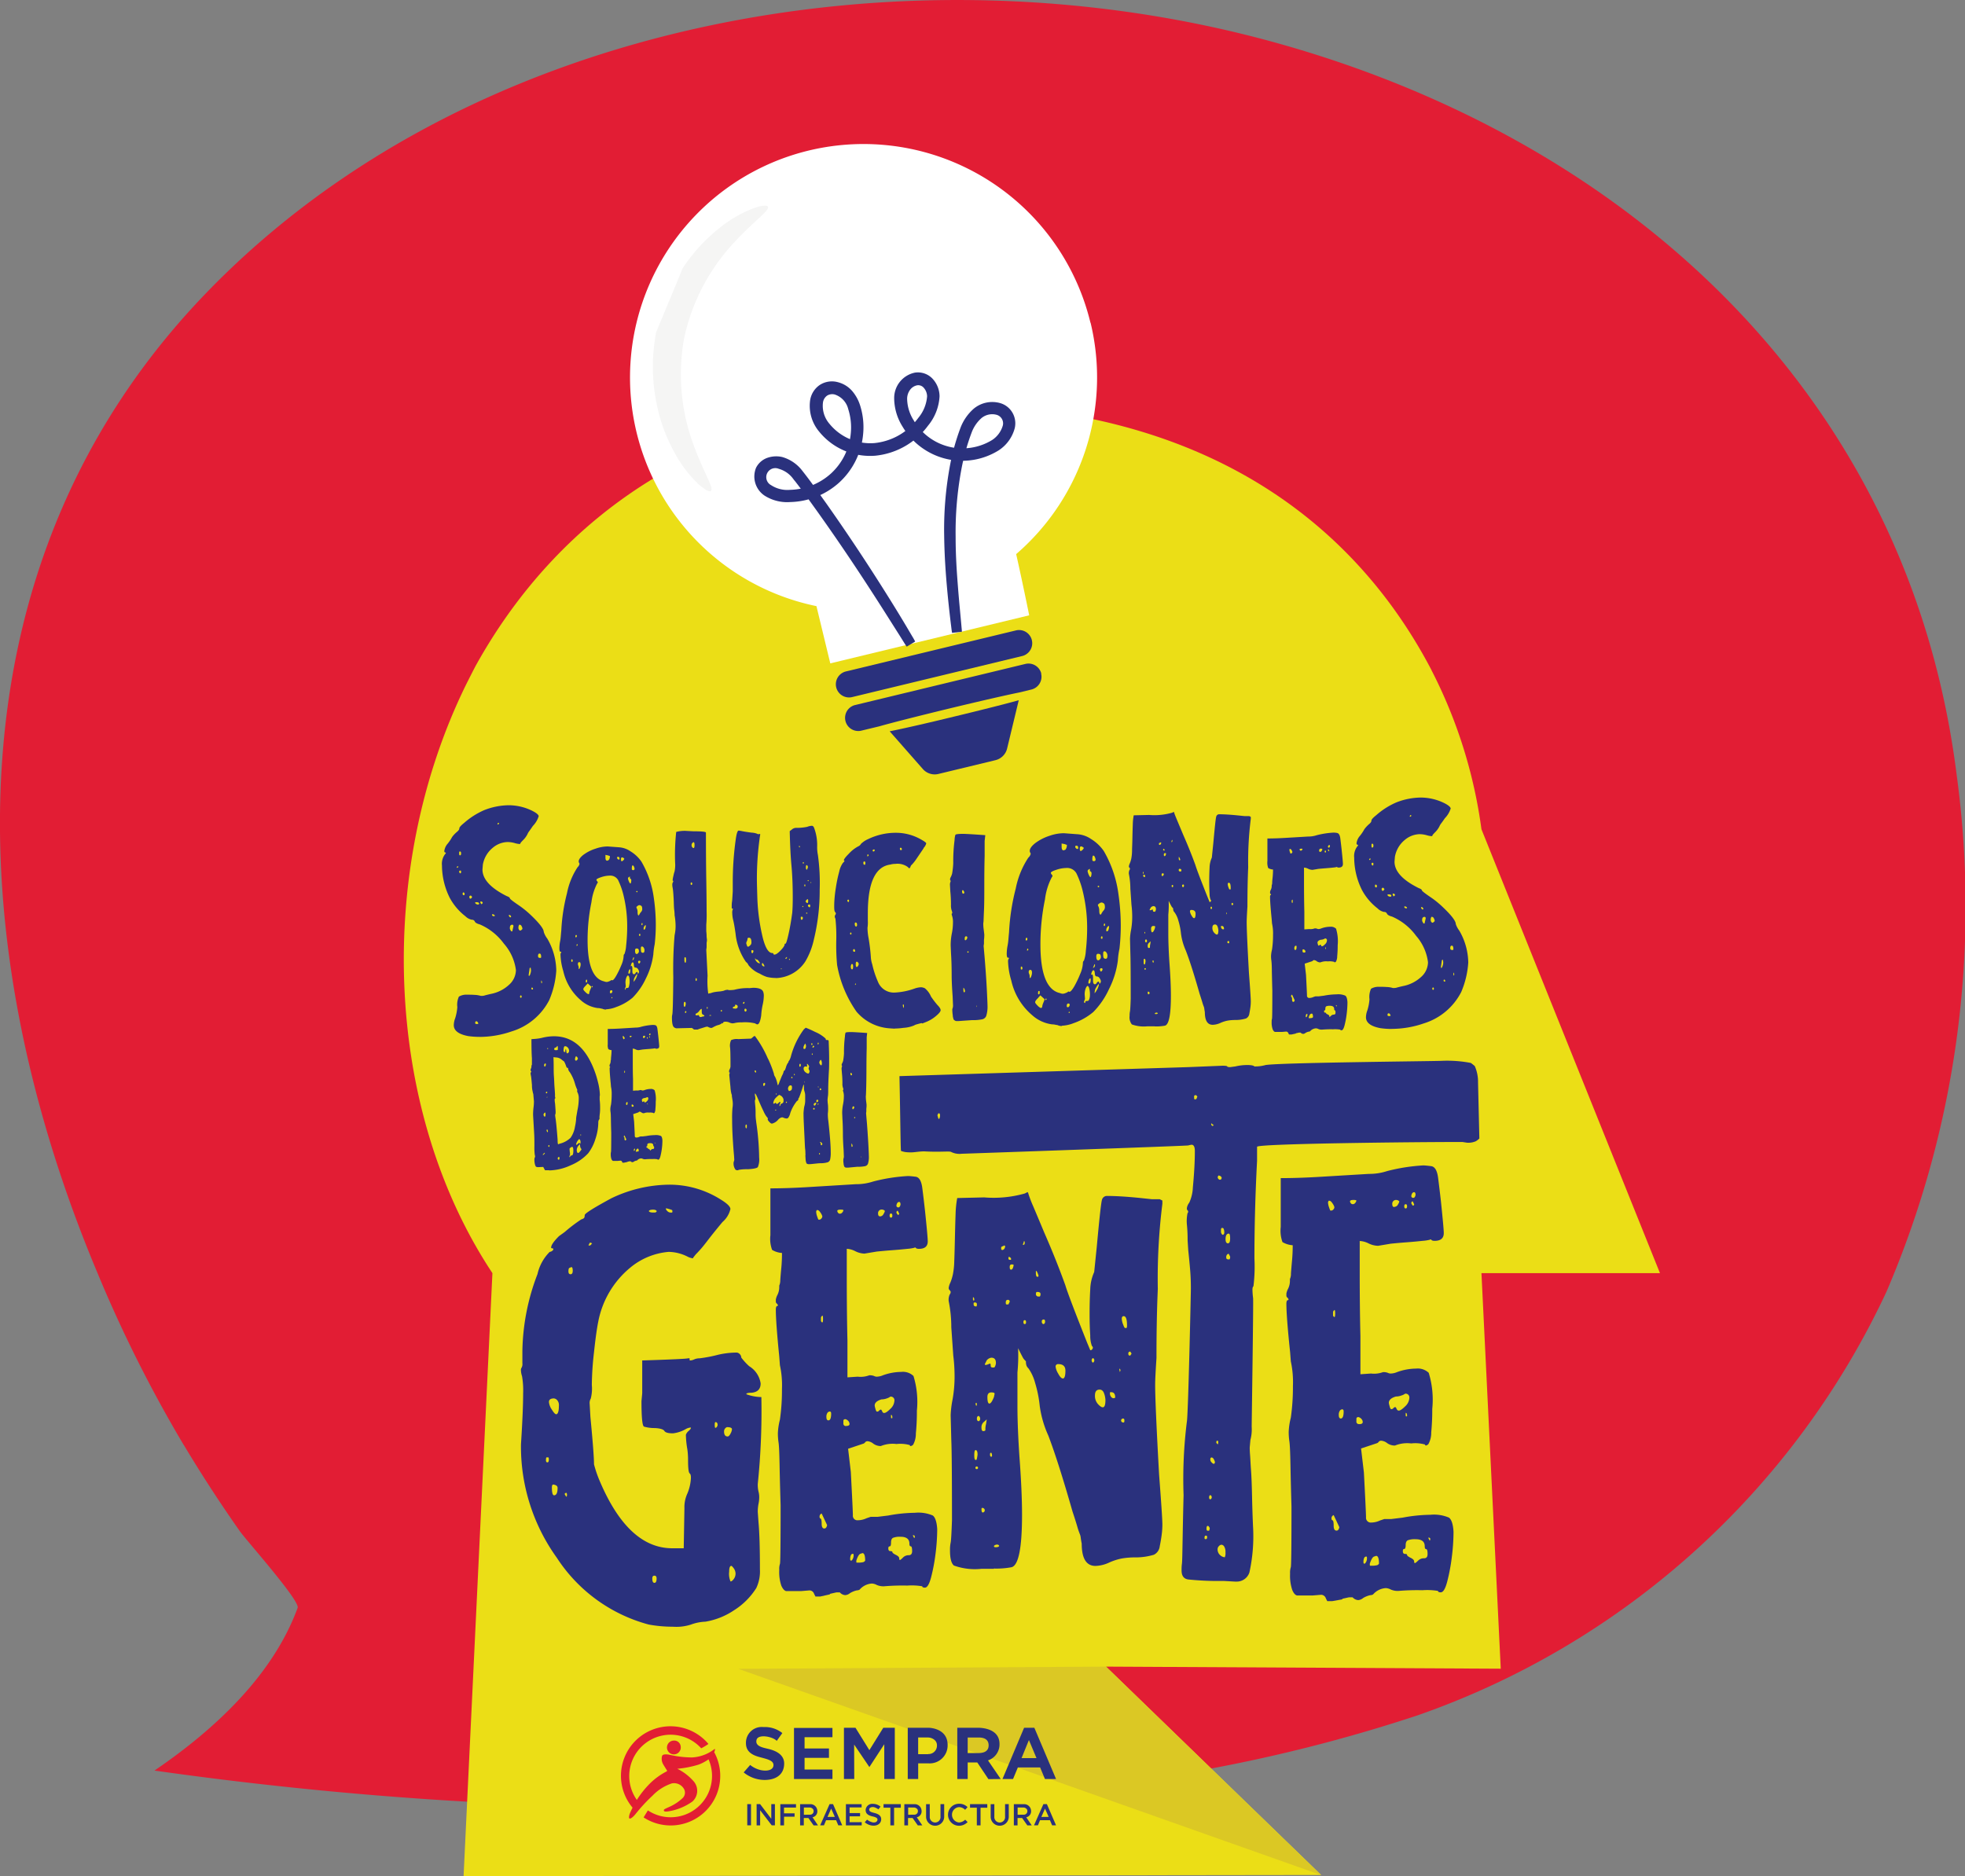 <svg id="Group_2683" data-name="Group 2683" xmlns="http://www.w3.org/2000/svg" xmlns:xlink="http://www.w3.org/1999/xlink" width="81.758" height="78.07" viewBox="0 0 81.758 78.07">
  <rect x="0" y="0" width="81.758" height="78.07" fill="#808080" stroke="none"/>
  <defs>
    <clipPath id="clip-path">
      <rect id="Rectangle_192" data-name="Rectangle 192" width="81.758" height="78.07" fill="none"/>
    </clipPath>
    <clipPath id="clip-path-2">
      <rect id="Rectangle_189" data-name="Rectangle 189" width="81.758" height="78.069" fill="none"/>
    </clipPath>
    <clipPath id="clip-path-3">
      <rect id="Rectangle_187" data-name="Rectangle 187" width="4.795" height="11.886" fill="none"/>
    </clipPath>
    <clipPath id="clip-path-4">
      <rect id="Rectangle_188" data-name="Rectangle 188" width="2.407" height="1.295" fill="none"/>
    </clipPath>
    <clipPath id="clip-path-5">
      <rect id="Rectangle_191" data-name="Rectangle 191" width="18.105" height="4.138" fill="none"/>
    </clipPath>
  </defs>
  <g id="Group_373" data-name="Group 373" clip-path="url(#clip-path)">
    <g id="Group_370" data-name="Group 370" transform="translate(0 0)">
      <g id="Group_369" data-name="Group 369" clip-path="url(#clip-path-2)">
        <path id="Path_5389" data-name="Path 5389" d="M7.643,60.12q1.1,1.837,2.334,3.592c.27.384,2.515,2.9,2.407,3.192-1.022,2.783-3.4,5.028-5.957,6.771a156.217,156.217,0,0,0,36.557.87,65.98,65.98,0,0,0,15.979-3.161,33.823,33.823,0,0,0,19.526-17.63,40.62,40.62,0,0,0,2.924-21.495C79.444,16.51,67.818,5.826,52.949,1.741,37.972-2.375,19.717.7,8.631,12.138c-10.954,11.3-10.3,27.185-4.588,40.8a55.776,55.776,0,0,0,3.6,7.187" transform="translate(0 0)" fill="#e21d34"/>
        <path id="Path_5390" data-name="Path 5390" d="M62.231,53.569h7.427L62.231,35.1a20.366,20.366,0,0,0-2.08-6.621c0-.012-.011-.023-.015-.033-2.687-5.127-8.483-11.183-20.851-11.038-9.177.108-15.433,4.658-18.881,10.852-.039.069-.074.141-.112.212h0c-.02.038-.039.077-.059.116-.085.166-.169.334-.253.5h0c-3.81,7.777-3.385,17.72,1.1,24.481l-1.2,25.092,35.683-.048L46.61,69.943l16.424.087Z" transform="translate(-0.592 -0.593)" fill="#ebde16"/>
        <path id="Path_5391" data-name="Path 5391" d="M47.1,71.793l-15.3.092,24.243,8.579Z" transform="translate(-1.082 -2.443)" fill="#dbc824"/>
        <path id="Path_5392" data-name="Path 5392" d="M20.6,44.325a3.387,3.387,0,0,1-.471-.032q-.6-.114-.6-.455a.838.838,0,0,1,.057-.285,2.079,2.079,0,0,0,.09-.463.814.814,0,0,1,.065-.439.6.6,0,0,1,.341-.081c.1,0,.2,0,.309.008a1.039,1.039,0,0,1,.26.041h.033a.394.394,0,0,0,.129-.016c.033-.011.119-.032.26-.065a1.525,1.525,0,0,0,.748-.374.831.831,0,0,0,.293-.617,2.06,2.06,0,0,0-.5-1.1,2.431,2.431,0,0,0-1-.8c-.119-.032-.189-.072-.211-.122a.123.123,0,0,0-.122-.073.521.521,0,0,1-.269-.146,2.43,2.43,0,0,1-.65-.763,3.054,3.054,0,0,1-.325-1.349.666.666,0,0,1,.129-.471c.022-.022.033-.038.033-.049s-.011-.018-.033-.024-.032-.024-.032-.057a.587.587,0,0,1,.114-.276,1.691,1.691,0,0,0,.211-.308,1.239,1.239,0,0,1,.2-.212c.065-.054.1-.1.1-.146s.065-.12.2-.228a3.17,3.17,0,0,1,.844-.536,2.877,2.877,0,0,1,1.008-.2,2.215,2.215,0,0,1,.975.228c.174.087.266.162.276.227a1.013,1.013,0,0,1-.243.407c-.043.065-.09.129-.138.2a.6.6,0,0,0-.089.146.939.939,0,0,1-.179.243c-.076.076-.114.122-.114.138s-.012.024-.033.024a.9.9,0,0,1-.211-.041,1.1,1.1,0,0,0-.293-.041.992.992,0,0,0-.617.244,1.158,1.158,0,0,0-.407.7l-.016.2q0,.6,1.008,1.105c.087.032.13.062.13.089s.119.122.357.284a3.905,3.905,0,0,1,.488.39q.568.536.568.731a.926.926,0,0,0,.146.276,2.7,2.7,0,0,1,.374,1.332,3.712,3.712,0,0,1-.293,1.227A2.614,2.614,0,0,1,21.93,44.1a4.1,4.1,0,0,1-1.332.227m-.926-7.035a.139.139,0,0,1,.032-.024.026.026,0,0,0,.016-.024l-.016-.016c-.021,0-.035.006-.041.016a.082.082,0,0,0-.008.033c0,.011.006.015.016.015m.114-.52c.032,0,.048-.027.048-.081s-.016-.081-.048-.081-.033.027-.033.081.011.081.033.081m.016.748c.021,0,.032-.021.032-.065s-.011-.049-.032-.049a.044.044,0,0,0-.049.049.083.083,0,0,0,.016.041c.011.016.021.024.033.024m.162.91c.011,0,.016-.027.016-.081l-.025-.025a.036.036,0,0,0-.024-.008h-.016a.067.067,0,0,0-.016.049v.015a.044.044,0,0,0,.049.049Zm.26.146a.1.1,0,0,0,.065-.065c0-.021-.016-.043-.049-.065a.062.062,0,0,0-.048.016.047.047,0,0,0-.016.032q0,.081.049.081m.308.244c.022,0,.036-.006.041-.016a.07.07,0,0,0,.009-.033c-.012-.033-.049-.048-.114-.048-.033,0-.049,0-.049.015,0,.043.039.071.114.082m-.048,4.971a.094.094,0,0,0,.065-.015.134.134,0,0,0-.024-.057.069.069,0,0,0-.057-.041c-.033,0-.049.021-.049.065s.022.048.066.048m.179-4.987a.083.083,0,0,0,.041-.016.054.054,0,0,0,.024-.049c0-.011-.008-.021-.024-.032a.083.083,0,0,0-.041-.016.029.029,0,0,0-.033.033Zm.553.5c.011,0,.016-.011.016-.033a.137.137,0,0,0-.081-.048c-.022,0-.033.006-.033.016,0,.043.027.065.081.065Zm.162-3.819.033-.032a.029.029,0,0,0-.033-.033c-.011,0-.022.016-.033.049v.015Zm.5,3.867c.022,0,.033-.01.033-.032s-.016-.033-.048-.065h-.049a.106.106,0,0,0,.024.065c.016.022.03.032.041.032m.081.585.049-.212c0-.043-.016-.065-.049-.065-.065,0-.1.043-.1.13a.135.135,0,0,0,.032.1v.015c.021.022.038.033.048.033Zm.342-.033q.081-.048.081-.081a.245.245,0,0,0-.033-.1.1.1,0,0,0-.1-.065.227.227,0,0,0-.032.147.108.108,0,0,0,.024.065c.016.021.029.032.041.032Zm.015,2.795c.022,0,.033-.015.033-.048s-.011-.049-.033-.049-.032.016-.032.049.011.048.032.048m.342-.909c.011,0,.021-.012.033-.033a.608.608,0,0,0,.032-.09.446.446,0,0,0,.016-.122l-.016-.1c-.032,0-.048.027-.048.081l-.033.212c0,.033,0,.049.016.049m.162.568v-.032a.052.052,0,0,0-.033-.049.032.032,0,0,0-.024.009.03.03,0,0,0-.008.024c0,.032.011.048.032.048Zm.308-1.316a.029.029,0,0,0,.033-.033c0-.1-.022-.146-.065-.146s-.065.032-.065.1.032.081.1.081m.049,1.056c.011,0,.016-.016.016-.048a.123.123,0,0,0-.009-.041c-.006-.016-.014-.025-.024-.025v.049c0,.043.006.065.016.065" transform="translate(-0.648 -1.18)" fill="#2a317d"/>
        <path id="Path_5393" data-name="Path 5393" d="M26.036,43.249a.35.35,0,0,1-.16-.034A.4.4,0,0,1,25.8,43.2a.491.491,0,0,0-.109-.012,1.3,1.3,0,0,1-.7-.322,2.236,2.236,0,0,1-.735-1.218,2.647,2.647,0,0,1-.115-.667.167.167,0,0,1,.017-.092.065.065,0,0,0,.017-.034q0-.012-.041-.012c-.027,0-.04-.05-.04-.15a1.631,1.631,0,0,1,.022-.241,1.782,1.782,0,0,0,.035-.241q.012-.138.023-.252a7.648,7.648,0,0,1,.236-1.547,3,3,0,0,1,.442-1.086.265.265,0,0,0,.08-.138.1.1,0,0,0-.017-.041.116.116,0,0,1-.017-.063c0-.076.062-.164.185-.265a1.7,1.7,0,0,1,.517-.264,1.523,1.523,0,0,1,.506-.092l.46.034a.96.96,0,0,1,.494.173,1.488,1.488,0,0,1,.448.425,4.062,4.062,0,0,1,.518,1.528,7.806,7.806,0,0,1,.08,1.093,7.136,7.136,0,0,1-.046.816,2.768,2.768,0,0,0-.057.425,3.144,3.144,0,0,1-.31,1,2.826,2.826,0,0,1-.553.8,2.185,2.185,0,0,1-.689.39,1.265,1.265,0,0,1-.414.092m-1.413-1.976q.023,0,.023-.046c0-.038-.012-.057-.035-.057s-.023.019-.023.057.008.046.023.046Zm.161-1.023c.022,0,.034-.015.034-.046s0-.045-.012-.045h-.022c-.016,0-.024.023-.024.069,0,.015,0,.023.013.023Zm.045.356.023-.023c0-.023,0-.036-.012-.041a.066.066,0,0,0-.023,0l-.012.069Zm.08.965c.015,0,.031-.022.046-.069a.376.376,0,0,0,.023-.115c0-.069-.019-.1-.058-.1s-.057.027-.057.08a.192.192,0,0,0,.016.064.213.213,0,0,1,.017.092c0,.034,0,.051.012.051m.4,1.046c.015,0,.024-.015.028-.045a.407.407,0,0,1,.023-.093c.012-.03.023-.059.035-.086a.562.562,0,0,0,.029-.086l-.15-.138-.092.1c-.062.062-.092.107-.092.138s.028.063.086.121.1.086.132.086m-.093-.483c.023,0,.035-.018.035-.057s0-.058-.012-.058h-.023c-.014,0-.022.027-.022.081,0,.022.008.034.022.034m.851-.022a.3.3,0,0,0,.1-.029.23.23,0,0,0,.07-.035s.007-.01.022-.017l.035.012c.039,0,.094-.063.166-.189a3.521,3.521,0,0,0,.208-.431,1.109,1.109,0,0,0,.1-.38c0-.053.012-.084.034-.092a1.235,1.235,0,0,0,.07-.345,7.337,7.337,0,0,0,.045-.839,5.4,5.4,0,0,0-.149-1.241,3.094,3.094,0,0,0-.23-.655.374.374,0,0,0-.356-.184,1.158,1.158,0,0,0-.345.063c-.13.043-.2.079-.2.109a.1.1,0,0,0,.029.058c.018.023.028.038.028.045a.067.067,0,0,1-.023.046,2.265,2.265,0,0,0-.241.781,7.786,7.786,0,0,0-.161,1.586q0,1.563.69,1.713a.276.276,0,0,0,.1.023m-.61.23.035-.035a.02.02,0,0,0-.023-.023q-.023,0-.023.035Zm.633-5.276a.055.055,0,0,0,.023-.006l.028-.012c.012,0,.025-.02.041-.051a.257.257,0,0,0,.023-.115.01.01,0,0,0-.012-.012.089.089,0,0,1-.035-.012.209.209,0,0,0-.057-.017q-.035-.006-.081-.017v.115c0,.085.023.127.07.127m.172,5.517a.1.1,0,0,0,.046-.08.04.04,0,0,0-.046-.045c-.039,0-.057.026-.057.08,0,.031.012.045.035.045Zm.023.208a.02.02,0,0,0,.023-.023l-.012-.023h-.012q-.012.012-.012.017v.017a.01.01,0,0,0,.012.012m.287-5.77a.031.031,0,0,0,.035-.035c0-.053-.019-.08-.057-.08s-.046.012-.046.034a.071.071,0,0,0,.029.058.093.093,0,0,0,.04.023m.127.069q.023,0,.064-.041a.11.11,0,0,0,.04-.063c0-.008-.011-.019-.034-.035a.113.113,0,0,0-.058-.023c-.031,0-.045.027-.045.081s.011.08.034.08m.138,5.345q.023,0,.023-.035c0-.023.015-.035.045-.035a.115.115,0,0,0,.07-.017c.015-.011.03-.067.046-.166A.848.848,0,0,0,27,41.9c-.019-.045-.037-.069-.052-.069s-.045.031-.069.092a.584.584,0,0,0-.035.207l.012.161-.035.092q0,.046.023.046m.207-4.425c.015,0,.027-.039.035-.115,0-.046-.01-.072-.029-.08s-.028-.015-.028-.023v-.07a.137.137,0,0,0-.046.023.068.068,0,0,0-.035.058.563.563,0,0,0,.058.16c.015.031.03.046.045.046M27,41.756c.015,0,.027-.014.034-.041a.269.269,0,0,0,.012-.074q0-.07-.012-.07c-.015,0-.03.015-.045.046a.285.285,0,0,0-.023.127.047.047,0,0,0,.035.012m.2.023a.068.068,0,0,0,.058-.041.1.1,0,0,1,.057-.052.031.031,0,0,1,.035.035c0,.023.008.035.022.035a.125.125,0,0,0,.035-.092.272.272,0,0,0-.051-.11.122.122,0,0,0-.1-.051c-.039,0-.06-.037-.064-.109s-.021-.109-.052-.109c-.014,0-.034.023-.057.069l-.023.092.035-.011c.023,0,.035.045.035.137v.081c0,.084.022.127.069.127m-.012-4.333a.075.075,0,0,0,.035-.046.268.268,0,0,0-.023-.092c-.015-.038-.035-.057-.058-.057s-.034.045-.034.137c0,.039.015.058.045.058ZM27.128,41.2a.093.093,0,0,0,.04-.023.084.084,0,0,0,.029-.07c0-.022,0-.034-.012-.034s-.012,0-.012.006-.015.043-.045.121m.057.9.023-.035A.309.309,0,0,0,27.255,42a.593.593,0,0,0,.08-.2c0-.014,0-.022-.012-.022s-.054.057-.115.172a.432.432,0,0,0-.023.138Zm.127-1.161a.091.091,0,0,0,.057-.035.123.123,0,0,0,.035-.092.327.327,0,0,0-.012-.057c-.008-.031-.038-.046-.092-.046-.039,0-.057.031-.057.092,0,.092.022.138.069.138m0-2.574a.025.025,0,1,0,0-.046q-.012,0-.023.023.012.023.023.023m.08.965c.008,0,.019-.015.035-.045a.458.458,0,0,1,.069-.1.173.173,0,0,0,.046-.12q0-.012-.006-.064a.091.091,0,0,0-.046-.074.136.136,0,0,0-.063-.023.138.138,0,0,0-.08.035c-.031.022-.046.038-.046.045V39a.047.047,0,0,0,.012.035.325.325,0,0,1,.035.15c0,.1.014.149.045.149m.012,2c.023,0,.043-.022.058-.069,0-.03-.012-.046-.035-.046-.039,0-.058.016-.058.046a.133.133,0,0,0,.012.041c.008.019.015.028.023.028m.035-1.149q.023,0,.023-.046c0-.031-.012-.045-.035-.045l-.023.045q0,.046.035.046m.138.7c.038,0,.057-.034.057-.1a.187.187,0,0,0-.035-.115.092.092,0,0,0-.069-.045c-.031,0-.046.027-.046.08,0,.031,0,.07.006.115s.033.069.087.069m-.046-1.149q.023-.012.023-.058a.051.051,0,0,0-.006-.023.02.02,0,0,0-.017-.012.08.08,0,0,0-.023.058.037.037,0,0,0,.023.035m.1.184a.106.106,0,0,0,.041-.063.383.383,0,0,0,.017-.121H27.68a.05.05,0,0,0-.029.016.2.2,0,0,0-.035.052.137.137,0,0,0-.017.058c0,.038,0,.057.012.057Z" transform="translate(-0.82 -1.241)" fill="#2a317d"/>
        <path id="Path_5394" data-name="Path 5394" d="M30.006,44.06h-.123a.078.078,0,0,1-.054-.027.165.165,0,0,0-.068-.041l-.6.014a.162.162,0,0,1-.109-.027c-.072-.028-.109-.163-.109-.409a.488.488,0,0,1,.014-.135q.028-.1.042-1.55a16.541,16.541,0,0,1,.054-1.753,1.7,1.7,0,0,0,.041-.381,2.6,2.6,0,0,0-.041-.449c0-.036,0-.106-.014-.211s-.016-.219-.02-.347-.012-.244-.02-.354-.018-.185-.027-.231a.593.593,0,0,1-.014-.123.191.191,0,0,1,.021-.1.118.118,0,0,0,.02-.047.023.023,0,0,0-.014-.021.02.02,0,0,1-.014-.02,1.14,1.14,0,0,1,.034-.19,1.122,1.122,0,0,1,.047-.177,1.446,1.446,0,0,0,.027-.271,8.76,8.76,0,0,1,.041-1.374,1.321,1.321,0,0,1,.449-.041l.271.014c.345,0,.517.018.517.055q0,1.127.014,1.95t.014,1.339a4.675,4.675,0,0,1-.014.544v.272a1.737,1.737,0,0,1,.014.231l.014.123a.515.515,0,0,1-.014.122v.191l-.014.108.054,1.074a3.8,3.8,0,0,0,.028.748l.041-.014a.274.274,0,0,0,.095-.02.735.735,0,0,1,.136-.034c.054-.01.109-.016.163-.021a1.1,1.1,0,0,0,.15-.02.373.373,0,0,0,.095-.027.276.276,0,0,1,.069-.02c.027,0,.044-.007.054-.007l.054.014a1.233,1.233,0,0,0,.231-.014,2.129,2.129,0,0,1,.626-.068l.15-.014c.236,0,.376.054.421.163a.477.477,0,0,1,.027.176,1.8,1.8,0,0,1-.041.34,2.85,2.85,0,0,0-.068.476c-.037.244-.091.367-.163.367a.2.2,0,0,1-.089-.041,1.8,1.8,0,0,0-.551-.042,1.245,1.245,0,0,0-.271.021.57.57,0,0,1-.123.02.375.375,0,0,1-.123-.034.409.409,0,0,0-.162-.035q-.083,0-.1.035c-.01.022-.018.034-.027.034h-.027a.012.012,0,0,0-.014-.014L31,43.815l-.027.014a.329.329,0,0,1-.1.041.668.668,0,0,0-.116.041,1.121,1.121,0,0,0-.108.055.178.178,0,0,1-.075.027.425.425,0,0,1-.15-.055.336.336,0,0,0-.088.014L30.182,44q-.109.033-.177.061m-.53-.951c.01,0,.018-.014.027-.041a.248.248,0,0,0,.014-.082q0-.081-.041-.081c-.027,0-.041.036-.041.108s.014.1.041.1m.027-1.835c.018,0,.028-.045.028-.136,0-.063-.014-.095-.042-.095s-.027.036-.027.108.014.123.041.123m0,2.093c.01,0,.018-.007.028-.02a.07.07,0,0,0,.014-.034l-.014-.027c-.028,0-.042.009-.042.027,0,.037,0,.054.014.054m.259-5.329a.068.068,0,0,0,0-.108c-.027,0-.041.018-.041.054s.014.054.041.054m.081-1.536c.027,0,.041-.041.041-.123s-.014-.122-.041-.122a.126.126,0,0,0-.081.135.115.115,0,0,0,.027.075.074.074,0,0,0,.054.034m.109,5.533a.055.055,0,0,0,.027-.054c0-.037-.01-.059-.027-.069-.018.01-.027.032-.027.069a.054.054,0,0,0,.027.054m.177,1.5a.207.207,0,0,0,.068-.014.237.237,0,0,1,.068-.014c.018,0,.028-.009.028-.027a.118.118,0,0,0-.062-.047c-.032-.014-.047-.057-.047-.129v-.054c0-.037,0-.055-.014-.055s-.047.027-.088.082a.315.315,0,0,1-.109.1c-.032.014-.047.025-.047.035v.027c0,.018.022.027.068.027l.041-.014c.018,0,.032.014.042.041a.053.053,0,0,0,.054.041m.285-.34c.01,0,.014-.022.014-.068l-.014-.014a.038.038,0,0,0-.02.047c0,.023.012.034.02.034m.15.286.014-.014h-.014c0-.009-.009-.014-.027-.014s-.041.009-.041.027ZM31,43.312a.044.044,0,0,0,.027-.041c0-.009-.01-.018-.027-.027-.019.009-.027.018-.027.027a.041.041,0,0,0,.027.041m.584-.123a.112.112,0,0,0,.054-.014.061.061,0,0,0,.034-.034.088.088,0,0,0,0-.068.065.065,0,0,0-.034-.035.124.124,0,0,0-.054-.014c-.01,0-.014.012-.014.035s-.016.039-.048.047a.054.054,0,0,0-.047.054c0,.018.037.027.109.027m.354-.2.027-.054c-.01-.018-.018-.027-.027-.027a.084.084,0,0,0-.041.054c0,.018.013.027.041.027m.068.326a.062.062,0,0,0,.041-.068A.054.054,0,0,0,32,43.19q-.041,0-.041.055a.062.062,0,0,0,.041.068" transform="translate(-0.985 -1.218)" fill="#2a317d"/>
        <path id="Path_5395" data-name="Path 5395" d="M33.356,41.906a1.7,1.7,0,0,1-.37-.042,1.4,1.4,0,0,1-.3-.138,1.156,1.156,0,0,1-.475-.359.254.254,0,0,0-.1-.127,2.506,2.506,0,0,1-.434-1.184q-.052-.369-.095-.545a1.313,1.313,0,0,1-.042-.3.361.361,0,0,1,.016-.148.066.066,0,0,0,.015-.032c0-.007-.009-.011-.026-.011s-.027-.014-.027-.042c0-.092,0-.171.011-.239s.014-.153.021-.259l.011-.18v-.338a12.859,12.859,0,0,1,.116-1.766q.054-.423.128-.423a1.35,1.35,0,0,1,.163.027c.088.017.213.037.376.058a.729.729,0,0,1,.222.043.134.134,0,0,0,.073.021l.053-.011c.007,0,.011.011.011.032l-.011.063a12.413,12.413,0,0,0-.127,1.787q0,.19.021.845a8.171,8.171,0,0,0,.189,1.443q.17.788.434.788c.028,0,.043.011.043.032s.014.032.043.032c.056,0,.133-.049.233-.149.127-.127.19-.218.19-.274,0-.021.012-.032.037-.032s.067-.134.127-.4.111-.564.154-.888c.014-.17.021-.384.021-.645q0-.719-.053-1.311-.052-.539-.073-1.438l.095-.073a.268.268,0,0,1,.158-.064,2.079,2.079,0,0,0,.476-.043.591.591,0,0,1,.19-.043c.042,0,.073.029.095.085a2.023,2.023,0,0,1,.128.772,1.617,1.617,0,0,0,.031.359,8.417,8.417,0,0,1,.074,1.449,8.6,8.6,0,0,1-.243,2.072,3.08,3.08,0,0,1-.349.9,1.51,1.51,0,0,1-1.236.7M32.2,40.6a.045.045,0,0,0,.021,0,.385.385,0,0,0,.037-.027.332.332,0,0,0,.052-.052.143.143,0,0,0,.027-.1c0-.127-.032-.19-.1-.19-.042,0-.063.016-.063.047a.227.227,0,0,1-.027.1.21.21,0,0,0-.026.085c.028.092.045.137.053.137Zm.18.275q.01,0,.026-.032a.122.122,0,0,0,.015-.053c0-.028-.017-.043-.052-.043s-.032.021-.032.064.014.064.043.064m.3.423a.01.01,0,0,0,.011-.011.3.3,0,0,0-.047-.079c-.032-.046-.06-.07-.085-.07s-.037,0-.037-.011-.007-.017-.021-.031-.011.007-.011.021a.082.082,0,0,0,.011.031.416.416,0,0,0,.042.064.212.212,0,0,0,.074.064.168.168,0,0,0,.063.021m.18.127c.014,0,.021,0,.021-.011a.282.282,0,0,0-.032-.069q-.032-.058-.052-.058c-.014,0-.021.014-.021.042a.115.115,0,0,0,0,.032.084.084,0,0,0,.032.043.076.076,0,0,0,.047.021m.719.116a.04.04,0,0,0,.032-.011.01.01,0,0,0-.011-.011c-.028,0-.042,0-.042.011Zm.2-.422a.233.233,0,0,0,.043-.053v-.021a.01.01,0,0,0-.011-.011l-.021.021c-.021.014-.031.024-.031.032V41.1c0,.007.007.011.02.011m.159.042.01-.021a.018.018,0,0,0-.02-.02c-.014,0-.021.007-.021.02a.019.019,0,0,0,.021.021Zm.4-4.683a.019.019,0,0,0,.021-.021.06.06,0,0,0-.021-.042.02.02,0,0,0-.015.006s0,.012,0,.026a.033.033,0,0,0,.02.032m.085,3.013c.035,0,.053-.028.053-.085,0-.028-.018-.042-.053-.042s-.032.014-.032.042c0,.057.011.085.032.085m.053-.528c.014-.014.021-.025.021-.032s-.008-.011-.021-.011-.014.007-.021.021a.019.019,0,0,0,.021.021m.021-1.808c.014,0,.021-.011.021-.032s-.008-.031-.021-.031-.021.01-.021.031.007.032.021.032m.063.951a.041.041,0,0,0,.021-.042c0-.029-.007-.043-.021-.043s-.021.014-.021.043a.043.043,0,0,0,.021.042m.106.688c.021,0,.032-.028.032-.085s-.008-.074-.021-.074-.032.013-.053.038a.1.1,0,0,0-.032.058c0,.007.009.019.027.037a.069.069,0,0,0,.047.027M34.635,37.4c.014,0,.028-.025.042-.074l.011-.032a.125.125,0,0,0-.006-.031.081.081,0,0,0-.021-.038.042.042,0,0,0-.026-.015c-.021,0-.032.035-.032.105a.183.183,0,0,0,.011.053c.007.021.014.032.021.032m.011,1.829.021-.011a.04.04,0,0,0-.006-.02c0-.008-.015-.011-.037-.011a.043.043,0,0,0-.011.031.028.028,0,0,0,.021.011Zm.053-1.353a.018.018,0,0,0,.02-.02c0-.014-.007-.021-.02-.021a.019.019,0,0,0-.021.021c0,.014.007.02.021.02m.052,1.09q.032,0,.032-.064c0-.028,0-.043-.011-.047a.067.067,0,0,0-.032-.006c-.035.008-.052.021-.052.043a.071.071,0,0,0,.026.047c.017.018.03.027.037.027m.064-1,.011-.021c0-.021,0-.032-.011-.032s-.011.008-.011.021Z" transform="translate(-1.073 -1.211)" fill="#2a317d"/>
        <path id="Path_5396" data-name="Path 5396" d="M38.442,44.025l-.208-.014a1.978,1.978,0,0,1-1.374-.691,4.857,4.857,0,0,1-.809-1.947,8.893,8.893,0,0,1-.035-.995,6.915,6.915,0,0,0-.034-.932.173.173,0,0,1-.028-.09.125.125,0,0,1,.02-.062A.118.118,0,0,0,36,39.232a.1.1,0,0,0-.035-.063c-.023-.022-.034-.1-.034-.228,0-.037,0-.115.007-.235A5.243,5.243,0,0,1,36,38.16a5.6,5.6,0,0,1,.138-.663.98.98,0,0,1,.152-.366c.046-.045.07-.073.07-.083l-.028-.027c0-.046.07-.138.208-.276a1.435,1.435,0,0,1,.414-.318.212.212,0,0,0,.089-.09,1,1,0,0,1,.3-.2,2.643,2.643,0,0,1,1.147-.263,2.1,2.1,0,0,1,1.091.3c.111.064.171.11.18.137a.424.424,0,0,1-.11.194v.014l-.29.428a1.773,1.773,0,0,1-.208.263c-.018.009-.034.035-.048.076s-.03.062-.048.062-.037-.014-.055-.042a.719.719,0,0,0-.525-.138.754.754,0,0,0-.208.028q-.939.123-.939,2.016v.318a1.475,1.475,0,0,1-.014.3,2.478,2.478,0,0,0,.042.414,7.487,7.487,0,0,1,.1.842,1.161,1.161,0,0,0,.056.263,3.828,3.828,0,0,0,.235.718.709.709,0,0,0,.691.456,2.845,2.845,0,0,0,.829-.165.911.911,0,0,1,.276-.056.4.4,0,0,1,.158.042.908.908,0,0,1,.256.346,3.765,3.765,0,0,0,.262.345c.092.093.138.166.138.221s-.067.138-.2.248a1.458,1.458,0,0,1-.421.249l-.138.055-.028-.014a.363.363,0,0,0-.069.014c-.038.009-.081.021-.131.035a.405.405,0,0,0-.118.048,1.333,1.333,0,0,1-.441.1,2.578,2.578,0,0,1-.359.028m-1.934-5.264c.018,0,.028-.018.028-.055s-.01-.042-.028-.042a.037.037,0,0,0-.042.042.069.069,0,0,0,.014.035c.01.014.019.02.028.02m.1,1.354c.018,0,.028-.014.028-.042s-.01-.042-.028-.042-.027.014-.027.042.009.042.027.042m.055,1.45c.028,0,.042-.042.042-.124,0-.065-.014-.1-.042-.1s-.032.014-.041.041a.255.255,0,0,0-.014.083.158.158,0,0,0,.014.062c.009.024.022.035.041.035m.111-.732c.009,0,.014-.018.014-.055l-.028-.055a.049.049,0,0,0-.055.055c0,.037.014.055.042.055Zm.069-1.049a.1.1,0,0,0,.028-.07.416.416,0,0,0-.007-.048.05.05,0,0,0-.028-.042.1.1,0,0,0-.035-.007c-.018,0-.027.023-.027.07a.172.172,0,0,0,.007.041.088.088,0,0,0,.02.042.04.04,0,0,0,.028.014Zm-.042,2.43.028-.042-.014-.014a.025.025,0,0,0-.028.028v.027Zm.056-.746c.017,0,.037-.015.055-.048a.165.165,0,0,0,.027-.075.105.105,0,0,0-.027-.063.076.076,0,0,0-.055-.035c-.028,0-.042.038-.042.111s.014.11.042.11m.331-4.254c.018,0,.027-.023.027-.07s-.014-.069-.042-.069c-.009,0-.023.01-.041.027v.042c0,.046.017.07.055.07m.124-.346.042-.041a.036.036,0,0,0-.042-.042c-.009,0-.014.014-.014.042s0,.041.014.041m.249-.207c.018,0,.032-.014.042-.042s-.01-.042-.028-.042a.049.049,0,0,0-.055.055c0,.019.014.028.042.028m1.132-.055a.037.037,0,0,0,.042-.042c-.009-.037-.02-.055-.034-.055h-.035c-.01,0-.014.014-.014.042s.014.055.041.055m.125,6.561v-.125l-.028-.014a.012.012,0,0,0-.014.014v.048a.475.475,0,0,0,.028.076Z" transform="translate(-1.222 -1.221)" fill="#2a317d"/>
        <path id="Path_5397" data-name="Path 5397" d="M41.286,43.709h-.109a.146.146,0,0,1-.074-.034.1.1,0,0,1-.048-.088.263.263,0,0,1-.019-.082c0-.036-.01-.079-.014-.129s-.007-.093-.007-.128a.15.15,0,0,1,.014-.075.369.369,0,0,0,.014-.143l-.014-.339q-.041-.571-.041-.884c0-.335-.009-.639-.027-.911l-.014-.326a2.524,2.524,0,0,1,.047-.5,2.309,2.309,0,0,0,.048-.455.813.813,0,0,0-.042-.3l-.014-.054A.04.04,0,0,1,41,39.236a.055.055,0,0,0,.014-.041L41,39.141a.655.655,0,0,1-.041-.271,5.537,5.537,0,0,0-.027-.557l-.014-.259a.324.324,0,0,1,.014-.122.128.128,0,0,0,.014-.054l-.027-.055a.254.254,0,0,1,.034-.108.793.793,0,0,0,.054-.143,3.352,3.352,0,0,0,.047-.428,6.96,6.96,0,0,1,.055-.966.786.786,0,0,1,.034-.217c.014-.027.12-.041.32-.041q.162,0,.924.054l-.027.245v.625q-.014.517-.014,1.176c0,.44,0,.809-.014,1.108s-.016.454-.021.463a.372.372,0,0,0-.007.095,1.623,1.623,0,0,0,.014.19c.01.073.018.15.028.232a1.738,1.738,0,0,1-.014.231v.15l-.014.095.028.326q.026.285.061.775t.054.918c.014.286.02.465.02.537a1.3,1.3,0,0,1-.054.354.231.231,0,0,1-.17.143,1.91,1.91,0,0,1-.428.034Zm.19-5.3.041-.027a.172.172,0,0,0-.007-.041.157.157,0,0,0-.027-.054c-.014-.018-.025-.027-.034-.027s-.027.018-.027.054c0,.064.017.095.054.095m.027,4.106c.018,0,.032-.014.041-.042a.264.264,0,0,0-.007-.047.22.22,0,0,0-.027-.068c-.014-.022-.025-.034-.034-.034V42.4c0,.072.009.109.027.109m.054-2.162q.028,0,.055-.041a.139.139,0,0,0,.027-.069.048.048,0,0,0-.054-.054c-.037,0-.055.037-.055.109,0,.036.009.054.027.054m.109.517a.024.024,0,0,0,.027-.027.025.025,0,0,0-.027-.028c-.018,0-.027.01-.027.028a.024.024,0,0,0,.027.027m.367,2.257a.109.109,0,0,0-.014-.068v.054a.012.012,0,0,0,.014.014" transform="translate(-1.392 -1.222)" fill="#2a317d"/>
        <path id="Path_5398" data-name="Path 5398" d="M45.659,43.915a.422.422,0,0,1-.19-.041.427.427,0,0,1-.089-.014.61.61,0,0,0-.128-.014,1.528,1.528,0,0,1-.83-.381,2.632,2.632,0,0,1-.87-1.441,3.141,3.141,0,0,1-.135-.788.2.2,0,0,1,.02-.109.078.078,0,0,0,.02-.041c0-.009-.015-.014-.047-.014s-.048-.059-.048-.177a1.96,1.96,0,0,1,.028-.286,2.371,2.371,0,0,0,.041-.285c.009-.109.017-.209.027-.3a8.98,8.98,0,0,1,.279-1.829,3.585,3.585,0,0,1,.523-1.285.312.312,0,0,0,.1-.162.12.12,0,0,0-.02-.048.141.141,0,0,1-.02-.074q0-.136.217-.313A2.017,2.017,0,0,1,45.142,36a1.82,1.82,0,0,1,.6-.108l.544.041a1.133,1.133,0,0,1,.584.2,1.753,1.753,0,0,1,.53.5,4.792,4.792,0,0,1,.612,1.808,9.226,9.226,0,0,1,.095,1.292,8.6,8.6,0,0,1-.054.965,3.316,3.316,0,0,0-.068.5,3.683,3.683,0,0,1-.368,1.182,3.338,3.338,0,0,1-.652.951,2.579,2.579,0,0,1-.816.463,1.5,1.5,0,0,1-.489.108m-1.672-2.338c.017,0,.027-.018.027-.055s-.014-.068-.041-.068-.027.023-.027.068.009.055.027.055Zm.19-1.21c.027,0,.041-.017.041-.054s0-.054-.014-.054h-.027c-.018,0-.027.027-.027.081,0,.018,0,.027.014.027Zm.054.421.027-.027c0-.027,0-.043-.014-.047a.056.056,0,0,0-.027-.007l-.014.081Zm.1,1.143c.017,0,.036-.027.054-.082a.437.437,0,0,0,.027-.136c0-.081-.022-.122-.068-.122s-.069.032-.069.095a.232.232,0,0,0,.02.075.258.258,0,0,1,.021.108c0,.041,0,.062.014.062m.475,1.236c.018,0,.03-.017.034-.054A.466.466,0,0,1,44.864,43q.02-.054.041-.1a.749.749,0,0,0,.034-.1l-.177-.162-.108.122c-.073.072-.109.128-.109.163s.034.074.1.143.121.1.156.1m-.108-.571c.027,0,.041-.022.041-.068s0-.069-.014-.069h-.027c-.018,0-.028.033-.028.1,0,.027.01.041.028.041m1.006-.027a.351.351,0,0,0,.123-.034.278.278,0,0,0,.081-.041s.009-.012.027-.02l.041.014c.045,0,.111-.075.2-.224a4.2,4.2,0,0,0,.244-.51,1.293,1.293,0,0,0,.116-.449c0-.063.014-.1.041-.108a1.476,1.476,0,0,0,.081-.409,8.618,8.618,0,0,0,.055-.992,6.423,6.423,0,0,0-.177-1.468,3.616,3.616,0,0,0-.272-.775.443.443,0,0,0-.421-.217,1.361,1.361,0,0,0-.408.074c-.155.05-.232.093-.232.129a.115.115,0,0,0,.035.068.136.136,0,0,1,.034.054.083.083,0,0,1-.027.055,2.652,2.652,0,0,0-.286.924,9.3,9.3,0,0,0-.19,1.876q0,1.849.816,2.026a.324.324,0,0,0,.122.027m-.721.272.041-.042a.024.024,0,0,0-.027-.027c-.018,0-.027.014-.027.041Zm.748-6.24a.063.063,0,0,0,.028-.007.144.144,0,0,1,.034-.014c.014,0,.029-.025.047-.062a.309.309,0,0,0,.027-.135.012.012,0,0,0-.014-.014.1.1,0,0,1-.041-.014.276.276,0,0,0-.069-.02.808.808,0,0,1-.095-.02v.136c0,.1.027.15.081.15m.2,6.525a.117.117,0,0,0,.055-.095.049.049,0,0,0-.055-.055c-.045,0-.068.032-.068.1,0,.036.014.054.041.054Zm.028.244a.024.024,0,0,0,.027-.027l-.014-.027h-.013q-.014.014-.014.02v.02c0,.01,0,.014.014.014m.339-6.825a.036.036,0,0,0,.042-.041c0-.063-.023-.095-.069-.095s-.054.014-.054.041a.081.081,0,0,0,.034.068.1.1,0,0,0,.047.027m.15.082c.018,0,.043-.015.074-.047s.048-.057.048-.075-.014-.022-.041-.041a.13.13,0,0,0-.069-.027c-.036,0-.054.032-.054.095s.014.1.041.1m.163,6.321c.018,0,.027-.014.027-.041s.018-.041.054-.041a.137.137,0,0,0,.082-.02.442.442,0,0,0,.054-.2,1.021,1.021,0,0,0-.034-.327c-.023-.055-.043-.082-.061-.082s-.054.037-.082.109a.7.7,0,0,0-.041.244l.014.19-.041.109c0,.037.009.054.027.054m.244-5.234c.018,0,.032-.045.042-.136,0-.054-.012-.086-.035-.095s-.034-.018-.034-.028v-.081a.137.137,0,0,0-.054.027.08.08,0,0,0-.041.068.658.658,0,0,0,.068.19c.018.037.037.055.054.055M46.8,42.148c.018,0,.032-.015.041-.047a.306.306,0,0,0,.014-.089c0-.054,0-.081-.014-.081s-.036.018-.054.054a.337.337,0,0,0-.027.15.055.055,0,0,0,.041.014m.231.027a.078.078,0,0,0,.069-.047.126.126,0,0,1,.068-.062.036.036,0,0,1,.041.042c0,.027.01.041.027.041a.145.145,0,0,0,.042-.109.32.32,0,0,0-.062-.129.141.141,0,0,0-.115-.061c-.045,0-.071-.043-.075-.128s-.025-.129-.061-.129c-.018,0-.041.027-.068.081l-.028.109.042-.014c.027,0,.041.054.041.163v.095c0,.1.027.15.081.15m-.014-5.125A.088.088,0,0,0,47.06,37a.316.316,0,0,0-.028-.109c-.017-.045-.041-.068-.068-.068s-.041.054-.041.163c0,.045.017.068.054.068Zm-.068,4.445A.1.1,0,0,0,47,41.468a.1.1,0,0,0,.034-.081c0-.027,0-.042-.014-.042s-.014,0-.014.008-.018.052-.054.142m.068,1.061.027-.041a.316.316,0,0,0,.055-.082.691.691,0,0,0,.095-.231c0-.018,0-.027-.014-.027s-.064.068-.136.2a.508.508,0,0,0-.027.163Zm.15-1.373a.108.108,0,0,0,.068-.042.143.143,0,0,0,.042-.108.449.449,0,0,0-.014-.069c-.01-.036-.045-.054-.109-.054-.045,0-.068.037-.068.109,0,.108.027.163.081.163m0-3.046a.029.029,0,1,0,0-.054c-.009,0-.018.009-.027.027.009.018.018.027.027.027m.1,1.142c.009,0,.022-.017.041-.054a.568.568,0,0,1,.081-.116.205.205,0,0,0,.055-.142c0-.01,0-.035-.007-.075a.11.11,0,0,0-.055-.088.171.171,0,0,0-.074-.028.174.174,0,0,0-.1.042c-.036.027-.054.045-.054.054v.014a.055.055,0,0,0,.014.041.4.4,0,0,1,.041.177q0,.177.055.177m.014,2.366c.027,0,.049-.027.068-.081q0-.055-.041-.055c-.045,0-.069.018-.069.055a.147.147,0,0,0,.014.047c.009.022.017.034.027.034m.041-1.359c.018,0,.027-.018.027-.055s-.014-.054-.041-.054l-.027.054q0,.055.041.055m.163.829c.045,0,.068-.041.068-.122a.219.219,0,0,0-.041-.136.107.107,0,0,0-.081-.054c-.037,0-.055.031-.055.095,0,.037,0,.082.007.136s.039.081.1.081m-.054-1.359c.017-.009.027-.032.027-.069a.061.061,0,0,0-.008-.027.021.021,0,0,0-.019-.014.089.089,0,0,0-.028.069.042.042,0,0,0,.028.041m.122.217A.121.121,0,0,0,47.6,39.9a.46.46,0,0,0,.02-.143H47.6a.055.055,0,0,0-.035.02.236.236,0,0,0-.041.061.162.162,0,0,0-.02.069c0,.045,0,.068.014.068Z" transform="translate(-1.475 -1.221)" fill="#2a317d"/>
        <path id="Path_5399" data-name="Path 5399" d="M49.694,43.895H49.4a1.461,1.461,0,0,1-.653-.077.479.479,0,0,1-.093-.357.813.813,0,0,1,.015-.186c.01-.042.02-.217.031-.528q0-1.539-.015-1.9l-.015-.59a2.371,2.371,0,0,1,.046-.381,3.1,3.1,0,0,0,.046-.552,3.792,3.792,0,0,0-.031-.482l-.046-.668a3.167,3.167,0,0,0-.062-.621.314.314,0,0,1,.023-.156.105.105,0,0,0,.023-.063.065.065,0,0,0-.023-.039.073.073,0,0,1-.023-.054.428.428,0,0,1,.039-.125,1.122,1.122,0,0,0,.062-.2,1.851,1.851,0,0,0,.031-.3c0-.129.011-.31.015-.544s.011-.424.016-.575a2.307,2.307,0,0,1,.039-.381l.637-.015a2.689,2.689,0,0,0,.964-.094l.062-.031c.011,0,.018.014.023.039s.044.125.117.3.16.381.264.63q.28.636.5,1.243.062.217.513,1.351l.077.186a.053.053,0,0,0,.047-.023.08.08,0,0,0,.015-.039.062.062,0,0,0-.023-.039.7.7,0,0,1-.04-.249c-.01-.15-.015-.324-.015-.521s.006-.4.015-.567a1.069,1.069,0,0,1,.094-.411l.062-.607c.063-.683.1-1.054.125-1.111a.121.121,0,0,1,.125-.085q.294,0,.761.046l.3.031h.186l.062.031v.078a14.168,14.168,0,0,0-.108,2.02q-.032.716-.032,1.632-.03.467-.031.638,0,.451.094,2.129.077,1.01.077,1.18a1.834,1.834,0,0,1-.015.234c-.011.083-.026.176-.046.279a.257.257,0,0,1-.14.2,1.5,1.5,0,0,1-.435.062,1.906,1.906,0,0,0-.311.023,1.36,1.36,0,0,0-.319.1.821.821,0,0,1-.319.077q-.326,0-.327-.528c-.01-.051-.017-.1-.023-.14a.285.285,0,0,0-.023-.093,1.75,1.75,0,0,1-.062-.186c-.031-.1-.068-.218-.109-.342q-.342-1.2-.575-1.8a2.515,2.515,0,0,1-.2-.7,2.807,2.807,0,0,0-.109-.544,1.059,1.059,0,0,0-.156-.342.262.262,0,0,1-.046-.063.257.257,0,0,1-.015-.108.486.486,0,0,1-.062-.071q-.016-.023-.125-.241a4.147,4.147,0,0,1-.015.575v.793q0,.5.046,1.2.062.824.062,1.383,0,1.181-.248,1.243a1.928,1.928,0,0,1-.42.031m-.481-6.355a.015.015,0,0,0,.015-.016c0-.041-.011-.062-.031-.062v.046c0,.021,0,.032.015.032m.062.139c.011,0,.015-.015.015-.046a.041.041,0,0,0-.046-.046c-.021,0-.031,0-.031.015v.031c0,.031.02.046.062.046m0,3.637q.016,0,.032-.125c0-.072-.016-.109-.047-.109s-.031.042-.031.125.011.109.031.109Zm0-1.274.015-.032c0-.031,0-.046-.015-.046s-.015.011-.015.031Zm.015,1.491a.027.027,0,0,0,.031-.031.027.027,0,0,0-.031-.031.028.028,0,0,0-.031.031.027.027,0,0,0,.031.031m.047-1.134a.065.065,0,0,0,.031-.063.092.092,0,0,0-.031-.062c-.031,0-.047.021-.047.062s.016.063.047.063m.108.233c.031,0,.046-.011.046-.031a.455.455,0,0,1,.016-.14l.015-.109c-.021.021-.047.044-.078.071a.164.164,0,0,0-.046.132c0,.051.015.077.046.077m-.015,1.927a.042.042,0,0,0,.031-.015.045.045,0,0,0,.015-.031.055.055,0,0,0-.062-.063c-.011,0-.015.011-.015.031,0,.052.011.078.031.078m.264-3.435c.011,0,.021-.013.032-.039a.2.2,0,0,0,.015-.07c0-.083-.037-.125-.109-.125a.169.169,0,0,0-.108.063l-.047.093a.014.014,0,0,0,.015.015.1.1,0,0,0,.047-.008c.01,0,.031-.013.062-.023.011,0,.015.015.015.046a.041.041,0,0,0,.046.046Zm-.108.855c.031,0,.068-.051.108-.156l.016-.077c0-.02-.026-.031-.078-.031s-.093.037-.093.108c0,.1.015.156.046.156m.046,1.259a.013.013,0,0,0,.015-.015.122.122,0,0,0-.015-.077h-.015c-.011.011-.015.018-.015.023v.023c0,.031.011.046.031.046m.109,2.144c.042,0,.067-.01.077-.031a.05.05,0,0,0-.046-.031.109.109,0,0,0-.078.031.029.029,0,0,0,.009.023c0,.006.017.008.039.008m.156-7.039a.065.065,0,0,0,.039-.023.1.1,0,0,0,.023-.071l-.015-.015-.031.015c-.031.011-.047.021-.047.031v.032a.028.028,0,0,0,.032.031m.139,1.29.032-.062a.042.042,0,0,0-.046-.047c-.032,0-.047.021-.047.063s0,.046.015.046h.046Zm.063-1.057v-.031c0-.011-.011-.02-.031-.031l-.015-.015-.016.031q0,.046.032.046Zm0,.233c.02,0,.037-.015.046-.046a.235.235,0,0,0,.015-.062c0-.011-.015-.015-.046-.015s-.046.02-.046.062.01.062.031.062m.311-.59a.077.077,0,0,0,0-.093l-.032.093Zm.015,1.881c.02,0,.031-.015.031-.047s-.011-.046-.031-.046-.031.015-.031.046.01.047.031.047m.311-1.12.015-.015a.142.142,0,0,0-.008-.039.478.478,0,0,0-.024-.054c-.01-.021-.02-.031-.031-.031v.046a.246.246,0,0,0,.008.07q.009.023.023.023Zm.046.467a.092.092,0,0,0,.015-.062c0-.031-.026-.047-.078-.047-.02,0-.031.016-.031.047a.055.055,0,0,0,.063.062Zm.077.653c.031,0,.047-.021.047-.063s-.011-.046-.032-.046a.041.041,0,0,0-.046.046.064.064,0,0,0,.031.063m.467,1.29c.042,0,.062-.062.062-.186,0-.1-.057-.156-.171-.156a.055.055,0,0,0-.062.062.424.424,0,0,0,.062.163c.042.078.078.117.109.117m.715-.373a.063.063,0,0,0,.031-.062.051.051,0,0,0-.031-.047.05.05,0,0,0-.031.047.062.062,0,0,0,.031.062m.233,1.057c.042,0,.063-.057.063-.171a.5.5,0,0,0-.032-.156c-.02-.062-.057-.094-.108-.094-.072,0-.109.047-.109.14a.286.286,0,0,0,.071.2q.07.078.116.078m.265-.217c.02,0,.031-.006.031-.016,0-.082-.031-.124-.094-.124-.02,0-.031,0-.031.008v.039a.129.129,0,0,0,.023.054.078.078,0,0,0,.071.04m.139-.622.016-.031a.062.062,0,0,0-.009-.031.024.024,0,0,0-.023-.015Zm.094,1.2c.011,0,.015-.015.015-.046s-.011-.047-.031-.047a.047.047,0,0,0,0,.094Zm.062-2.238c.011,0,.015-.02.015-.062,0-.145-.025-.217-.077-.217-.031,0-.046.02-.046.062a.408.408,0,0,0,.031.132c.02.057.036.085.046.085Zm.094.653.031-.046-.031-.047a.041.041,0,0,0-.046.047c0,.031.01.046.031.046Z" transform="translate(-1.654 -1.19)" fill="#2a317d"/>
        <path id="Path_5400" data-name="Path 5400" d="M55.589,44.267h-.1l-.027-.054a.1.1,0,0,0-.095-.068l-.163.014h-.3c-.036-.01-.068-.045-.095-.109a.836.836,0,0,1-.042-.313.347.347,0,0,1,.014-.122q.014-.028.014-1.169-.013-.449-.02-.809c0-.24-.012-.389-.02-.448a1.263,1.263,0,0,1-.014-.184,1.317,1.317,0,0,1,.041-.272,4.03,4.03,0,0,0,.042-.611,1.846,1.846,0,0,0-.042-.476l-.014-.177c-.045-.453-.068-.765-.068-.938a.143.143,0,0,1,.007-.047c0-.014.012-.02.02-.02a.012.012,0,0,0,.014-.014.056.056,0,0,0-.02-.034.055.055,0,0,1-.02-.035v-.047a.313.313,0,0,1,.034-.095.354.354,0,0,0,.034-.143v-.041a.235.235,0,0,0,.02-.109c0-.063.012-.145.021-.244s.014-.2.014-.3a.458.458,0,0,1-.2-.061.645.645,0,0,1-.034-.293V36.11q.354,0,.788-.027l.912-.054a1.092,1.092,0,0,0,.353-.055,3.526,3.526,0,0,1,.694-.108c.027,0,.077,0,.15.014s.118.084.136.224.036.293.054.456c.036.344.055.548.055.611,0,.1-.06.15-.178.15-.036,0-.059-.01-.068-.028a.058.058,0,0,0-.027.008,1.082,1.082,0,0,1-.136.02c-.081.009-.182.018-.3.027s-.221.018-.312.027l-.244.041a.434.434,0,0,1-.184-.047.425.425,0,0,0-.17-.047v.6q0,.68.014,1.237v.734l.2-.014a.488.488,0,0,0,.231-.028.243.243,0,0,1,.1.014.111.111,0,0,0,.054.014.34.34,0,0,0,.123-.028,1.1,1.1,0,0,1,.366-.068.308.308,0,0,1,.245.081,1.775,1.775,0,0,1,.068.694,4.5,4.5,0,0,1-.02.456.453.453,0,0,1-.054.224.105.105,0,0,1-.047.027c-.01,0-.016-.007-.021-.02a.706.706,0,0,0-.265-.02.632.632,0,0,0-.313.041.255.255,0,0,1-.15-.047.207.207,0,0,0-.108-.047.061.061,0,0,0-.054.02.068.068,0,0,1-.035.027l-.305.1.054.463q.041.775.041.864a.09.09,0,0,0,.082.1.424.424,0,0,0,.19-.041l.081-.027h.136l.217-.027a2.961,2.961,0,0,1,.53-.055.726.726,0,0,1,.36.055c.049.036.079.127.088.271a3.994,3.994,0,0,1-.034.5,3.6,3.6,0,0,1-.088.469c-.037.136-.077.2-.123.2a.088.088,0,0,1-.041-.007.02.02,0,0,1-.014-.02,1.276,1.276,0,0,0-.3-.014,4.379,4.379,0,0,0-.462.014.335.335,0,0,1-.15-.027.219.219,0,0,0-.1-.027.35.35,0,0,0-.244.123.128.128,0,0,1-.054.014.455.455,0,0,0-.136.054.169.169,0,0,1-.095.041.157.157,0,0,1-.109-.054h-.068l-.123.027-.014.014Zm-.014-7.531a.059.059,0,0,0,.034-.021.064.064,0,0,0,.02-.047A.219.219,0,0,0,55.6,36.6c-.023-.037-.043-.054-.062-.054H55.52a.055.055,0,0,0-.014.041.319.319,0,0,0,.02.088c.014.041.023.062.027.062Zm.095,6.172a.042.042,0,0,0,.041-.027.1.1,0,0,0,.014-.041l-.108-.232a.064.064,0,0,0-.041.069.031.031,0,0,0,.02.034q.02.007.02.1c0,.064.018.1.054.1m-.041-4.119c.009,0,.014-.023.014-.069s0-.068-.014-.068l-.014.014a.043.043,0,0,0-.014.034v.061c.009.018.018.028.027.028m.123,1.957c.036,0,.054-.045.054-.135,0-.028-.009-.042-.027-.042a.063.063,0,0,0-.048.027.139.139,0,0,0-.02.082c0,.045.014.068.042.068m.231-4.132a.057.057,0,0,0,.047-.027.085.085,0,0,0,.02-.041c0-.01-.018-.014-.054-.014s-.068.01-.068.028a.061.061,0,0,0,.014.034.045.045,0,0,0,.041.02m.122,4.242c.045,0,.069-.014.069-.041a.093.093,0,0,0-.02-.055.13.13,0,0,0-.061-.041c-.028,0-.042.012-.042.034V40.8a.048.048,0,0,0,.054.054m.109,2.691a.146.146,0,0,0,.041-.108c0-.018,0-.027-.014-.027a.042.042,0,0,0-.041.027.181.181,0,0,0-.014.081c0,.018,0,.027.014.027Zm.15.042a.512.512,0,0,0,.068-.007.072.072,0,0,0,.055-.035c0-.1-.018-.149-.055-.149l-.041.014c-.027.009-.054.054-.081.135,0,.028,0,.042.007.042h.047Zm.5-2.992q.041,0,.122-.081a.233.233,0,0,0,.082-.163.072.072,0,0,0-.082-.081.229.229,0,0,1-.068.034.311.311,0,0,1-.109.02c-.09.027-.135.068-.135.123a.27.27,0,0,0,.014.061.157.157,0,0,0,.02.054.026.026,0,0,0,.02.007.056.056,0,0,0,.034-.02.056.056,0,0,1,.034-.02c.01,0,.018.012.027.034s.023.034.042.034m-.082-3.929a.079.079,0,0,0,.069-.047.207.207,0,0,0,.027-.061.08.08,0,0,0-.055-.028.072.072,0,0,0-.081.082c0,.036.014.054.041.054m.394,6.865c.01,0,.03-.015.062-.047a.155.155,0,0,1,.115-.047c.045,0,.069-.027.069-.082s-.01-.095-.027-.095-.028-.018-.028-.054q0-.136-.177-.136a.371.371,0,0,0-.149.02c-.027.014-.042.045-.042.095s-.009.075-.027.075-.027.014-.027.041.014.054.041.054.041.007.041.021.023.032.069.054.068.045.068.068,0,.034.014.034M57,36.695c.018,0,.027-.014.027-.041s-.009-.041-.027-.041-.027.014-.027.041.01.041.027.041m.014,4.011c.009,0,.013,0,.013-.014,0-.036-.009-.054-.027-.054v.041c0,.018,0,.027.014.027m.135-4.215c.018,0,.032-.018.041-.054s-.009-.054-.027-.054-.045.022-.054.068a.036.036,0,0,0,.041.041m-.014.15a.024.024,0,0,0,.027-.027l-.027-.054c-.018,0-.027.014-.027.041Zm.326,6.458c.009,0,.014-.009.014-.027a.024.024,0,0,0-.027-.027h-.014Z" transform="translate(-1.857 -1.22)" fill="#2a317d"/>
        <path id="Path_5401" data-name="Path 5401" d="M59.888,43.985a3.372,3.372,0,0,1-.47-.033q-.6-.113-.6-.454a.829.829,0,0,1,.057-.284,2.045,2.045,0,0,0,.089-.463.824.824,0,0,1,.065-.439.616.616,0,0,1,.341-.081c.1,0,.2,0,.308.009a.957.957,0,0,1,.26.041h.033a.426.426,0,0,0,.129-.016c.033-.011.119-.033.26-.065a1.534,1.534,0,0,0,.747-.374.833.833,0,0,0,.292-.616,2.055,2.055,0,0,0-.495-1.1,2.429,2.429,0,0,0-1-.8q-.18-.048-.212-.122a.121.121,0,0,0-.122-.072.523.523,0,0,1-.268-.147,2.4,2.4,0,0,1-.649-.762,3.044,3.044,0,0,1-.325-1.348.665.665,0,0,1,.129-.47c.022-.021.033-.038.033-.048s-.011-.019-.033-.024-.032-.024-.032-.057a.593.593,0,0,1,.113-.276,1.772,1.772,0,0,0,.212-.308,1.265,1.265,0,0,1,.194-.211c.066-.054.1-.1.1-.147s.065-.119.2-.227a3.12,3.12,0,0,1,.843-.535,2.851,2.851,0,0,1,1.007-.2,2.226,2.226,0,0,1,.974.227c.173.087.265.162.275.228a1,1,0,0,1-.243.406c-.043.065-.089.129-.137.194a.614.614,0,0,0-.09.147.947.947,0,0,1-.178.242c-.076.076-.114.122-.114.138s-.011.024-.033.024a.9.9,0,0,1-.211-.041,1.13,1.13,0,0,0-.292-.041.992.992,0,0,0-.617.244,1.159,1.159,0,0,0-.406.7l-.016.2q0,.6,1.007,1.1c.087.032.129.062.129.089s.119.122.357.284a3.828,3.828,0,0,1,.487.39q.568.535.568.73a.938.938,0,0,0,.146.275,2.7,2.7,0,0,1,.374,1.331,3.7,3.7,0,0,1-.293,1.225,2.61,2.61,0,0,1-1.558,1.306,4.089,4.089,0,0,1-1.33.228m-.925-7.027A.143.143,0,0,1,59,36.933a.026.026,0,0,0,.016-.024L59,36.893c-.022,0-.036.006-.041.016a.066.066,0,0,0-.009.032.014.014,0,0,0,.016.016m.114-.519c.032,0,.048-.027.048-.081s-.016-.081-.048-.081-.033.027-.033.081.011.081.033.081m.016.746c.021,0,.032-.021.032-.065s-.011-.048-.032-.048a.043.043,0,0,0-.049.048.083.083,0,0,0,.016.041c.011.016.021.024.033.024m.162.909c.011,0,.015-.027.015-.081l-.024-.024a.032.032,0,0,0-.024-.008h-.016a.066.066,0,0,0-.016.048v.016a.043.043,0,0,0,.049.048Zm.259.146a.064.064,0,0,0,.041-.024c.016-.016.025-.029.025-.041s-.016-.042-.049-.065a.066.066,0,0,0-.048.016.043.043,0,0,0-.016.032c0,.055.016.081.048.081m.308.244c.022,0,.036-.006.041-.016a.07.07,0,0,0,.009-.033c-.011-.033-.049-.048-.114-.048-.032,0-.048,0-.048.015,0,.043.038.071.113.082m-.048,4.965a.094.094,0,0,0,.065-.015.134.134,0,0,0-.024-.057.069.069,0,0,0-.057-.041c-.032,0-.048.021-.048.065s.021.048.065.048m.179-4.982a.083.083,0,0,0,.041-.016.054.054,0,0,0,.024-.049c0-.011-.008-.021-.024-.032a.083.083,0,0,0-.041-.016.029.029,0,0,0-.033.033Zm.552.5c.011,0,.016-.011.016-.032a.132.132,0,0,0-.081-.048c-.021,0-.033,0-.033.015,0,.043.027.065.081.065Zm.162-3.814.033-.032a.029.029,0,0,0-.033-.033c-.011,0-.022.016-.033.049v.015Zm.5,3.863c.021,0,.032-.011.032-.033s-.015-.032-.048-.065h-.048a.1.1,0,0,0,.024.065c.016.022.03.033.041.033m.081.584.048-.212c0-.042-.016-.065-.048-.065-.065,0-.1.043-.1.129a.13.13,0,0,0,.033.1v.016c.021.022.038.033.048.033Zm.341-.033c.054-.033.081-.059.081-.081a.245.245,0,0,0-.033-.1.1.1,0,0,0-.1-.065.225.225,0,0,0-.032.146.1.1,0,0,0,.024.065c.016.022.03.033.041.033Zm.016,2.792q.032,0,.032-.049c0-.032-.011-.048-.032-.048s-.033.016-.033.048.011.049.033.049m.34-.909c.011,0,.022-.011.033-.033a.617.617,0,0,0,.033-.089.488.488,0,0,0,.015-.122l-.015-.1q-.049,0-.049.081l-.032.211c0,.033,0,.049.015.049m.162.568v-.033a.052.052,0,0,0-.032-.048.029.029,0,0,0-.033.033c0,.032.011.048.033.048Zm.308-1.315a.029.029,0,0,0,.033-.033c0-.1-.021-.146-.065-.146s-.065.033-.065.1.032.081.1.081m.049,1.055c.011,0,.016-.016.016-.048a.128.128,0,0,0-.009-.041c-.006-.016-.014-.024-.024-.024V41.7c0,.043.006.065.016.065" transform="translate(-1.984 -1.169)" fill="#2a317d"/>
        <path id="Path_5402" data-name="Path 5402" d="M23.629,50.215h-.176l-.074-.139-.2.009a.233.233,0,0,1-.093-.014c-.018-.01-.036-.042-.051-.1a.735.735,0,0,1-.023-.2.2.2,0,0,1,.014-.083.1.1,0,0,0,.014-.046.266.266,0,0,0-.014-.074,2.561,2.561,0,0,1-.014-.371c0-.173,0-.337-.009-.492l-.046-.788a2.4,2.4,0,0,1,.018-.311,2.165,2.165,0,0,0,.018-.255l-.028-.316a.144.144,0,0,1-.018-.065,1.1,1.1,0,0,1-.037-.3c-.019-.222-.033-.355-.043-.394a.487.487,0,0,1-.014-.088c0-.025,0-.041.014-.047a.029.029,0,0,0,.014-.027.054.054,0,0,0-.014-.028.08.08,0,0,1-.014-.046.171.171,0,0,1,.018-.061.208.208,0,0,0,.018-.088.089.089,0,0,1,.019-.065v-.278q-.019-.241-.019-.788L23,44.751a1.882,1.882,0,0,0,.366-.056,2.106,2.106,0,0,1,.459-.056q1.216,0,1.745,1.6c.03.093.061.2.093.334a2.411,2.411,0,0,1,.073.492.2.2,0,0,1-.009.073v.139a2.589,2.589,0,0,1,.018.334,1.861,1.861,0,0,1-.018.3l-.01.121.01.01a.139.139,0,0,1-.028.07.21.21,0,0,0-.028.116,2.24,2.24,0,0,1-.121.687,1.887,1.887,0,0,1-.3.593,2.069,2.069,0,0,1-.728.5,2.211,2.211,0,0,1-.9.213m-.25-.64c.006,0,.018-.01.038-.028a.209.209,0,0,0,.037-.046v-.01l-.01-.009a.042.042,0,0,0-.023.014l-.032.033c-.013.013-.018.021-.018.028s0,.018.009.018m.084-1.6a.173.173,0,0,0,.018-.1c0-.043-.007-.066-.018-.066s-.027.012-.043.033a.1.1,0,0,0-.023.051.139.139,0,0,0,.014.051q.013.032.032.032ZM23.443,45.9c.013,0,.023-.011.033-.032a.19.19,0,0,0,.014-.07c-.006-.019-.015-.028-.027-.028a.071.071,0,0,0-.046.074c0,.037.009.055.027.055m.084,1.114a.054.054,0,0,0,.018-.038c0-.018,0-.028-.01-.028h-.018c-.018,0-.028.015-.028.046,0,.007.007.013.019.019h.018Zm.037,1.614a.041.041,0,0,0,.01-.028.262.262,0,0,0-.01-.043.124.124,0,0,0-.014-.037.02.02,0,0,0-.014,0l-.009.01a.025.025,0,0,0-.01.018.154.154,0,0,0,.014.051c.01.021.02.033.033.033M23.536,47.2l.019-.038h-.01a.016.016,0,0,0-.018.018Zm.028-2.031c.013,0,.018-.007.018-.019a.018.018,0,0,0-.037,0c0,.013.006.019.018.019m.056,4.072c.013,0,.018-.012.018-.037s-.006-.038-.018-.038-.028.013-.028.038.01.037.028.037m.389-.111.046-.018a.985.985,0,0,0,.464-.25A1.111,1.111,0,0,0,24.7,48.4a2.1,2.1,0,0,0,.046-.292,1.015,1.015,0,0,1,.018-.167c.013-.071.025-.144.037-.218a2.258,2.258,0,0,0,.056-.5A.533.533,0,0,0,24.817,47a.187.187,0,0,1-.028-.1.039.039,0,0,0,.009-.028l-.009-.018a1.979,1.979,0,0,1-.084-.223,1.747,1.747,0,0,0-.222-.5.252.252,0,0,1-.066-.13c0-.031-.006-.046-.018-.046H24.39a.04.04,0,0,1-.033-.018.237.237,0,0,1-.027-.06c-.01-.028-.02-.057-.033-.089a.665.665,0,0,0-.038-.078.136.136,0,0,0-.022-.033.069.069,0,0,1-.024-.014l-.046-.033a.4.4,0,0,0-.269-.111l-.093-.01c.006.136.009.271.009.4s0,.268.01.4.013.249.018.338.013.175.018.255.01.136.01.167a.732.732,0,0,0,0,.084.1.1,0,0,0,.014.046.04.04,0,0,1-.014.032.056.056,0,0,0-.014.042c0,.025,0,.069.01.13s.013.128.018.2.01.132.01.182a.268.268,0,0,1-.01.1.108.108,0,0,0-.009.051l.009.074q.038.2.093.927c0,.13.01.2.028.2m-.074-3.924a.125.125,0,0,0,.043,0c.009,0,.014-.029.014-.078s-.006-.093-.018-.093-.019,0-.019.014a.038.038,0,0,1-.014.028.165.165,0,0,1-.055.028c-.028.009-.043.023-.043.042a.345.345,0,0,0,0,.037c0,.018.033.028.088.028m.111,4.555a.106.106,0,0,0,.019-.074c0-.024-.01-.037-.028-.037s-.046.018-.046.055.013.056.037.056Zm.344-4.424c.013,0,.027-.01.046-.028a.114.114,0,0,0,.028-.084.512.512,0,0,0-.01-.051.191.191,0,0,0-.056-.088.141.141,0,0,0-.1-.046c-.025,0-.042.017-.051.051a.5.5,0,0,0-.014.126c0,.043.015.065.047.065s.027-.018.027-.056.007-.055.018-.055.02.027.024.083.016.084.042.084m.1,4.313c.013,0,.019-.01.019-.028s.021-.031.065-.037.065-.074.065-.2c0-.1-.015-.157-.046-.157a.115.115,0,0,0-.065.028q-.046.028-.046.055a1.257,1.257,0,0,0,.018.177.256.256,0,0,1-.01.1.107.107,0,0,0-.014.028.076.076,0,0,0,0,.023.017.017,0,0,0,.018.018m.26-4.017c.013,0,.028-.011.046-.033a.087.087,0,0,0,.028-.051.127.127,0,0,0-.023-.055c-.015-.025-.033-.038-.051-.038s-.023.015-.032.046a.263.263,0,0,0-.014.066c0,.043.015.065.046.065m.018,3.5c.013,0,.03-.011.051-.033a.271.271,0,0,1,.051-.042.045.045,0,0,1,.033.014.037.037,0,0,0,.023.014c.006,0,.009-.028.009-.083a.148.148,0,0,0-.018-.066c-.013-.024-.024-.037-.037-.037h-.01a.45.45,0,0,0-.121.213.016.016,0,0,0,.018.018m.066.343c.018,0,.042-.016.07-.051s.046-.057.055-.07a.057.057,0,0,0,.014-.037.283.283,0,0,0-.033-.046.34.34,0,0,1-.023-.167l-.046.046a.294.294,0,0,0-.093.213.2.2,0,0,0,.014.074c.009.025.023.037.042.037m.111-.714c.006,0,.01-.013.01-.037s-.007-.028-.019-.028v.028c0,.024,0,.037.01.037" transform="translate(-0.777 -1.519)" fill="#2a317d"/>
        <path id="Path_5403" data-name="Path 5403" d="M26.856,49.882h-.065l-.019-.038a.066.066,0,0,0-.065-.046l-.111.01h-.2c-.024-.007-.046-.031-.065-.074a.591.591,0,0,1-.028-.213.238.238,0,0,1,.01-.083c.006-.013.01-.278.01-.8-.007-.2-.012-.388-.014-.552s-.008-.267-.014-.306a.76.76,0,0,1-.01-.126.906.906,0,0,1,.028-.185,2.857,2.857,0,0,0,.028-.417,1.294,1.294,0,0,0-.028-.325l-.01-.121q-.046-.464-.046-.64a.105.105,0,0,1,0-.032q0-.014.014-.014a.008.008,0,0,0,.009-.009.035.035,0,0,0-.014-.023q-.014-.014-.014-.023v-.033a.218.218,0,0,1,.024-.065.25.25,0,0,0,.022-.1v-.028a.152.152,0,0,0,.014-.073c0-.043.008-.1.014-.167s.01-.136.01-.2a.29.29,0,0,1-.134-.042.426.426,0,0,1-.024-.2v-.64c.161,0,.341-.006.539-.018l.621-.038a.749.749,0,0,0,.241-.037,2.423,2.423,0,0,1,.472-.074c.019,0,.053,0,.1.01s.08.057.093.153.024.2.037.311q.038.352.038.417c0,.069-.041.1-.121.1-.024,0-.041-.006-.046-.018a.042.042,0,0,0-.018,0,.438.438,0,0,1-.093.014c-.056.006-.124.013-.2.018s-.152.013-.213.018l-.167.028a.293.293,0,0,1-.126-.033.292.292,0,0,0-.116-.032v.408c0,.309,0,.591.01.844v.5l.139-.01a.338.338,0,0,0,.157-.018.148.148,0,0,1,.065.01.089.089,0,0,0,.038.009.224.224,0,0,0,.083-.018.745.745,0,0,1,.25-.046.207.207,0,0,1,.167.056,1.2,1.2,0,0,1,.046.472,2.963,2.963,0,0,1-.014.311.317.317,0,0,1-.037.153.082.082,0,0,1-.033.019c-.006,0-.012,0-.014-.014a.51.51,0,0,0-.182-.014.422.422,0,0,0-.213.028.176.176,0,0,1-.1-.033.151.151,0,0,0-.074-.033.04.04,0,0,0-.037.014.049.049,0,0,1-.024.018l-.209.07.038.315c.018.353.028.55.028.589a.061.061,0,0,0,.055.07.282.282,0,0,0,.13-.028l.055-.018h.093l.149-.018a2.1,2.1,0,0,1,.361-.037.509.509,0,0,1,.246.037c.034.025.054.087.06.185a2.678,2.678,0,0,1-.023.339,2.6,2.6,0,0,1-.06.32c-.025.093-.052.139-.084.139a.061.061,0,0,1-.027,0,.014.014,0,0,1-.01-.014.8.8,0,0,0-.2-.01,2.746,2.746,0,0,0-.316.01.225.225,0,0,1-.1-.019.162.162,0,0,0-.065-.018.238.238,0,0,0-.167.084.089.089,0,0,1-.038.009.318.318,0,0,0-.093.038.115.115,0,0,1-.065.027.105.105,0,0,1-.074-.037h-.046L27,49.844l-.01.01Zm-.01-5.139a.042.042,0,0,0,.023-.014.045.045,0,0,0,.014-.033.168.168,0,0,0-.024-.046c-.014-.025-.029-.037-.042-.037H26.81a.034.034,0,0,0-.01.027.243.243,0,0,0,.014.061c.01.028.015.042.019.042Zm.065,4.212a.03.03,0,0,0,.028-.019.063.063,0,0,0,.01-.028l-.074-.157a.044.044,0,0,0-.028.046.022.022,0,0,0,.014.023q.014.006.014.07c0,.043.012.066.037.066m-.027-2.811q.009,0,.009-.046t-.009-.046l-.01.009a.031.031,0,0,0-.01.023v.043c.007.013.013.018.019.018m.083,1.336c.024,0,.037-.031.037-.093,0-.019-.006-.028-.018-.028a.04.04,0,0,0-.033.018.1.1,0,0,0-.014.056c0,.031.01.046.028.046m.157-2.821a.04.04,0,0,0,.033-.018.057.057,0,0,0,.014-.027c0-.007-.013-.01-.037-.01s-.046.006-.046.018a.046.046,0,0,0,.009.023.031.031,0,0,0,.028.014m.084,2.894c.03,0,.046-.009.046-.027a.062.062,0,0,0-.014-.038.088.088,0,0,0-.042-.028c-.018,0-.028.009-.028.023v.033c0,.025.013.037.038.037m.074,1.837a.1.1,0,0,0,.027-.074c0-.013,0-.018-.009-.018a.029.029,0,0,0-.028.018.122.122,0,0,0-.01.056c0,.013,0,.018.01.018Zm.1.028a.314.314,0,0,0,.046,0,.048.048,0,0,0,.038-.023c0-.068-.013-.1-.038-.1l-.028.01q-.028.009-.055.093c0,.018,0,.028,0,.028h.033Zm.343-2.041c.019,0,.046-.018.084-.056a.159.159,0,0,0,.055-.111.049.049,0,0,0-.055-.055.2.2,0,0,1-.046.023.229.229,0,0,1-.074.014c-.062.018-.093.046-.093.083a.224.224,0,0,0,.009.043.146.146,0,0,0,.014.037.019.019,0,0,0,.014,0,.035.035,0,0,0,.023-.014.042.042,0,0,1,.023-.014c.007,0,.013.008.019.023s.014.023.027.023M27.672,44.7a.054.054,0,0,0,.046-.033.112.112,0,0,0,.018-.042A.053.053,0,0,0,27.7,44.6a.049.049,0,0,0-.056.055c0,.025.01.038.028.038m.269,4.684c.006,0,.02-.011.042-.032a.1.1,0,0,1,.078-.033c.031,0,.046-.018.046-.056S28.1,49.2,28.09,49.2s-.018-.013-.018-.037c0-.062-.041-.093-.121-.093a.267.267,0,0,0-.1.014c-.018.01-.028.031-.028.065s-.006.051-.018.051-.018.01-.018.028.01.037.028.037.028,0,.028.014.014.021.046.037.046.031.046.046,0,.023.009.023m-.121-4.666c.013,0,.019-.01.019-.028s-.007-.028-.019-.028-.018.01-.018.028.006.028.018.028m.01,2.737a.009.009,0,0,0,.01-.01c0-.024-.007-.037-.019-.037v.028c0,.013,0,.018.01.018m.093-2.876c.013,0,.022-.013.028-.037s-.006-.038-.018-.038-.032.015-.038.046a.025.025,0,0,0,.028.028m-.01.1a.017.017,0,0,0,.019-.019l-.019-.037c-.013,0-.018.01-.018.028Zm.223,4.406c.006,0,.009-.006.009-.018a.016.016,0,0,0-.018-.018h-.009Z" transform="translate(-0.891 -1.502)" fill="#2a317d"/>
        <path id="Path_5404" data-name="Path 5404" d="M31.787,50.2a.392.392,0,0,1-.065,0,.157.157,0,0,1-.054-.025.43.43,0,0,1-.079-.246.234.234,0,0,1,.015-.1.175.175,0,0,0,.014-.083l-.01-.157c-.02-.217-.038-.462-.054-.734s-.024-.526-.024-.762a4.424,4.424,0,0,1,.014-.482,1.04,1.04,0,0,0,.014-.168,1.091,1.091,0,0,0-.01-.137c-.007-.046-.014-.087-.019-.124a.514.514,0,0,1-.011-.093.076.076,0,0,0-.014-.054,1.57,1.57,0,0,1-.044-.3l-.049-.493a.17.17,0,0,1,.01-.064.115.115,0,0,0,.011-.035c0-.006-.006-.01-.015-.01s-.014-.013-.014-.04A.169.169,0,0,1,31.427,46a.339.339,0,0,0,.035-.113q0-.7-.019-.8a.558.558,0,0,1,.044-.3.567.567,0,0,1,.3-.043l.53-.02a.977.977,0,0,0,.084-.069.127.127,0,0,1,.074-.04.009.009,0,0,1,.01.01,4.574,4.574,0,0,1,.522.906l.04.078a4.563,4.563,0,0,1,.221.576.251.251,0,0,0,.049.128,1.166,1.166,0,0,1,.1.31c.007.026.013.04.019.04s.033-.043.059-.128l.108-.266a.6.6,0,0,0,.07-.172c0-.023.008-.035.024-.035s.04-.045.07-.138a.65.65,0,0,1,.078-.182.147.147,0,0,0,.035-.059.051.051,0,0,1,0-.025.02.02,0,0,1,.019-.01.763.763,0,0,0,.084-.216,3.326,3.326,0,0,1,.531-1.093l.078-.069a4.226,4.226,0,0,1,.394.177,1.471,1.471,0,0,1,.433.275.135.135,0,0,0,.02.059.236.236,0,0,1,.094.011q.014.01.014.049c.013.3.019.538.019.708,0,.237,0,.411-.01.522q-.029.532-.029.778c0,.105,0,.2-.011.27s-.012.119-.014.128a.227.227,0,0,0,0,.064,1.045,1.045,0,0,0,.01.128,1.218,1.218,0,0,1,.01.157,1.477,1.477,0,0,1-.01.245v.03a1.756,1.756,0,0,0,.02.275q.1.9.1,1.3a1.3,1.3,0,0,1-.024.305.165.165,0,0,1-.1.118.991.991,0,0,1-.28.04,1.631,1.631,0,0,0-.167.01l-.192.02a1.41,1.41,0,0,1-.143.01.174.174,0,0,1-.084-.019c-.023-.014-.041-.066-.054-.158l-.01-.157a.041.041,0,0,1,0-.024.283.283,0,0,0,0-.084c0-.045,0-.108-.01-.186s-.014-.22-.024-.423-.02-.411-.03-.62-.014-.361-.014-.453a2.549,2.549,0,0,1,.029-.266.92.92,0,0,0,.04-.227v-.255a.545.545,0,0,0-.029-.158.415.415,0,0,1-.02-.162c0-.081-.007-.123-.019-.123-.02.066-.046.148-.079.246s-.055.165-.069.2-.024.066-.035.088a.091.091,0,0,1-.024.04c-.007,0-.01.014-.01.035v.01c0,.026-.02.049-.059.069a1.635,1.635,0,0,0-.276.5.492.492,0,0,1-.094.207.121.121,0,0,1-.064.019.377.377,0,0,1-.138-.039A.1.1,0,0,0,33.617,48a.22.22,0,0,0-.064.015.35.35,0,0,0-.123.1.491.491,0,0,1-.246.147.139.139,0,0,1-.078-.043.43.43,0,0,1-.074-.084.126.126,0,0,1-.024-.059l.01-.02a.1.1,0,0,0-.01-.029.241.241,0,0,0-.044-.054,1.193,1.193,0,0,1-.132-.237c-.067-.134-.135-.288-.208-.462s-.118-.262-.137-.262-.01.014-.01.04a.476.476,0,0,0,.01.074.654.654,0,0,1,.01.1.085.085,0,0,1-.01.049c-.007.006-.01.026-.01.059l.01.128a3.093,3.093,0,0,1,.019.364,2.259,2.259,0,0,0,.01.242q.01.074.02.162a10.784,10.784,0,0,1,.118,1.447.821.821,0,0,1-.054.393c-.036.046-.176.075-.418.089a1.85,1.85,0,0,0-.393.029m.334-1.732c.014,0,.019-.029.019-.088s-.006-.07-.019-.07l-.02.01c-.013.007-.019.03-.019.07s.014.078.04.078m.393-2.322a.01.01,0,0,0,.011-.011c0-.039-.007-.062-.02-.069l-.01-.01a.026.026,0,0,0-.03.029c0,.04.016.06.049.06m.335.56c.007,0,.016-.006.029-.019a.113.113,0,0,0,.02-.079q0-.029-.02-.029c-.04,0-.059.023-.059.069s.011.059.03.059m.649.837a.043.043,0,0,0,.025-.015.054.054,0,0,0,.014-.04c0-.015.021-.034.064-.054a.1.1,0,0,0,.064-.1c0-.006,0-.029,0-.069a.266.266,0,0,0-.1-.148l-.07-.039c-.019,0-.062.033-.128.1a.363.363,0,0,0-.128.246.018.018,0,0,0,.02.02.077.077,0,0,0,.044-.02.073.073,0,0,1,.034-.019.317.317,0,0,1,.024.029c.011.014.018.02.025.02h.01c.014,0,.035-.015.064-.044s.051-.044.065-.044a.009.009,0,0,1,.01.01.239.239,0,0,1-.019.07.221.221,0,0,0-.02.078c0,.014,0,.02.01.02m-.167.186a.017.017,0,0,0,.019-.019c0-.014-.006-.02-.019-.02s-.019.007-.019.02a.017.017,0,0,0,.019.019m.03-.66c.006,0,.01-.01.01-.029l-.01-.03-.011.01a.033.033,0,0,0-.01.02Zm.423.345.019-.04c-.007-.013-.014-.019-.019-.019a.067.067,0,0,0-.03.029c0,.014,0,.022.011.025a.044.044,0,0,0,.019,0m.118-.493a.224.224,0,0,0,.059-.024c.033-.016.049-.057.049-.123s-.019-.089-.059-.089a.09.09,0,0,0-.079.049.18.18,0,0,0-.029.089.156.156,0,0,0,.014.054.094.094,0,0,0,.025.04.043.043,0,0,0,.019,0m.118-.531c.007,0,.011-.01.011-.029l-.02-.03c-.019,0-.029.014-.029.04s.006.019.019.019Zm.089-.118a.031.031,0,0,0,.019-.03.031.031,0,0,0-.019-.029.02.02,0,0,0-.014,0s0,.012,0,.024a.039.039,0,0,0,0,.02.014.014,0,0,0,.014.01m.236-.355c.02,0,.03-.022.03-.069s-.01-.049-.03-.049-.029.023-.029.069.01.049.029.049m.2-.738a.085.085,0,0,0,.035-.049.2.2,0,0,0,.014-.069.169.169,0,0,0-.039-.108l-.044.083a.257.257,0,0,0-.025.124.059.059,0,0,0,.04.019Zm.138,1.024c.019,0,.035-.014.044-.04a.2.2,0,0,0,.014-.069l-.024-.049a.125.125,0,0,1-.015-.059.087.087,0,0,1,.011-.04.124.124,0,0,0,.01-.049.477.477,0,0,0-.04-.059c-.019-.026-.033-.04-.04-.04s-.01.007-.01.019l.01.1-.059-.01a.079.079,0,0,0-.089.089.183.183,0,0,0,.074.148.223.223,0,0,0,.113.059m-.148.383v-.059h-.01c0,.04,0,.059.01.059m.3-1.575c.019,0,.029-.01.029-.03s-.01-.04-.029-.04-.019.014-.019.04,0,.03.01.03Zm.029.413.01-.03a.03.03,0,0,0-.019-.029.031.031,0,0,0-.019.029c0,.02.007.03.019.03Zm.01-.3a.057.057,0,0,0,.04-.019c.014-.014.02-.023.02-.03s-.01-.029-.03-.029-.023.01-.03.029a.213.213,0,0,0-.01.04.009.009,0,0,0,.01.01m.05,2.579c.019-.007.029-.016.029-.03a.031.031,0,1,0-.059,0c0,.014.01.023.03.03m.029-.167c.014,0,.026-.012.04-.035a.352.352,0,0,0,.024-.049.071.071,0,0,0,.006-.025l-.011-.01a.1.1,0,0,0-.073.025c-.016.016-.025.028-.025.034,0,.04.014.06.04.06m.108-.148c.02,0,.033-.016.04-.049s-.007-.042-.019-.044a.109.109,0,0,0-.03,0c-.007,0-.014,0-.019.014a.059.059,0,0,0-.01.035c0,.033.013.049.039.049m.02.108q.009,0,.029-.02a.067.067,0,0,0,0-.034.018.018,0,0,0-.014,0l-.01.01a.039.039,0,0,0-.01.029Zm.019-2.511a.063.063,0,0,0,.019-.049.031.031,0,0,0-.019-.029c-.014.007-.019.023-.019.049a.034.034,0,0,0,0,.019.014.014,0,0,0,.014.01m.01,1.792.01-.019v-.02h-.019a.009.009,0,0,0-.01.01c0,.007.006.016.019.03m.049,2.786c.013,0,.019-.011.019-.03s-.007-.03-.019-.03-.019.011-.019.03.006.03.019.03m.069-3.711c.02,0,.03-.029.03-.089a.314.314,0,0,0-.014-.088c-.01-.033-.022-.049-.035-.049l-.01.01a.172.172,0,0,0-.049.1.143.143,0,0,0,.029.073c.02.03.037.044.049.044m-.029,1.034c.019,0,.029-.01.029-.03a.058.058,0,0,0-.01-.034c-.007-.011-.013-.015-.019-.015s-.03.017-.03.049v.011c.007.013.014.019.02.019Zm.049,2.293.029-.04a.089.089,0,0,0-.034-.069.105.105,0,0,0-.054-.03.01.01,0,0,0-.011.011l.04.059-.01.019v.02a.038.038,0,0,0,.04.029" transform="translate(-1.068 -1.506)" fill="#2a317d"/>
        <path id="Path_5405" data-name="Path 5405" d="M36.515,50.1h-.079a.1.1,0,0,1-.054-.024.077.077,0,0,1-.034-.065.2.2,0,0,1-.015-.059c0-.026-.007-.057-.01-.094s0-.067,0-.093a.1.1,0,0,1,.01-.054.285.285,0,0,0,.01-.1l-.01-.246q-.029-.413-.029-.639c0-.243-.007-.463-.02-.66l-.01-.237a1.814,1.814,0,0,1,.035-.359,1.726,1.726,0,0,0,.034-.329.6.6,0,0,0-.029-.216l-.01-.04a.027.027,0,0,1,.01-.019.04.04,0,0,0,.01-.03l-.01-.04a.456.456,0,0,1-.03-.2,3.942,3.942,0,0,0-.019-.4L36.249,46a.237.237,0,0,1,.01-.088.085.085,0,0,0,.01-.04l-.019-.04a.188.188,0,0,1,.024-.078.557.557,0,0,0,.04-.1,2.647,2.647,0,0,0,.035-.31,5.146,5.146,0,0,1,.039-.7.594.594,0,0,1,.025-.157c.01-.019.087-.029.231-.029q.119,0,.669.039l-.019.178v.452q-.01.375-.011.852t-.01.8c-.006.217-.011.328-.014.335a.267.267,0,0,0,0,.069,1.1,1.1,0,0,0,.01.138c.007.052.014.108.019.167a1.173,1.173,0,0,1-.01.167v.108l-.01.07.019.236c.014.138.028.325.044.561s.03.458.04.665.014.336.014.388a.93.93,0,0,1-.039.256.166.166,0,0,1-.124.1,1.362,1.362,0,0,1-.31.024Zm.138-3.839.029-.019a.166.166,0,0,0,0-.03.121.121,0,0,0-.019-.039c-.011-.014-.018-.02-.025-.02s-.019.014-.019.04c0,.046.013.069.04.069m.019,2.972c.013,0,.023-.01.03-.029a.178.178,0,0,0-.006-.035.149.149,0,0,0-.019-.049c-.01-.016-.018-.024-.024-.024v.059c0,.052.006.078.019.078m.039-1.565c.014,0,.027-.01.04-.029a.1.1,0,0,0,.02-.049.035.035,0,0,0-.04-.04c-.026,0-.04.026-.04.079,0,.026.007.039.019.039m.079.374a.017.017,0,0,0,.019-.019A.017.017,0,0,0,36.79,48a.017.017,0,0,0-.019.019c0,.014.006.019.019.019m.266,1.634a.078.078,0,0,0-.01-.049v.04c0,.007,0,.01.01.01" transform="translate(-1.233 -1.513)" fill="#2a317d"/>
        <path id="Path_5406" data-name="Path 5406" d="M28.769,69.425a5.485,5.485,0,0,1-1.015-.09,6.584,6.584,0,0,1-3.822-2.777,7.919,7.919,0,0,1-1.493-4.719q.09-1.4.09-2.119A3.42,3.42,0,0,0,22.483,59a.85.85,0,0,1-.045-.24.171.171,0,0,1,.03-.119.315.315,0,0,0,.03-.18v-.507a9.269,9.269,0,0,1,.628-3.2,1.9,1.9,0,0,1,.507-.925.213.213,0,0,0,.15-.09v-.03c0-.019-.015-.03-.045-.03s-.044-.01-.044-.03c0-.1.108-.258.328-.477L24.26,53a6.444,6.444,0,0,1,.687-.523.318.318,0,0,0,.1-.044c.03-.019.044-.065.044-.134s.369-.3,1.106-.7a5.663,5.663,0,0,1,2.388-.567,3.977,3.977,0,0,1,2.18.627q.388.239.388.388a1.013,1.013,0,0,1-.328.537c-.1.12-.21.254-.328.4s-.224.283-.314.4-.174.224-.253.314-.135.149-.164.179a1,1,0,0,0-.09.1.827.827,0,0,1-.074.09v.03a.661.661,0,0,1-.21-.06,1.806,1.806,0,0,0-.807-.209,2.872,2.872,0,0,0-1.6.657,3.846,3.846,0,0,0-1.329,2.239q-.09.448-.179,1.285a13,13,0,0,0-.09,1.358,1.636,1.636,0,0,1-.045.568.358.358,0,0,0-.044.223l.03.538c.1,1.036.15,1.692.15,1.971a4.736,4.736,0,0,0,.209.627q1.194,2.868,3.046,2.867h.478l.029-1.672a1.34,1.34,0,0,1,.12-.6,1.893,1.893,0,0,0,.15-.657c0-.1-.015-.158-.045-.179s-.049-.085-.06-.194-.014-.239-.014-.388a3.15,3.15,0,0,0-.03-.433,3.774,3.774,0,0,1-.06-.6.366.366,0,0,1,.12-.164c.06-.05.09-.095.09-.135h-.03a.459.459,0,0,0-.18.06,1.4,1.4,0,0,1-.537.18c-.2,0-.319-.035-.358-.1s-.175-.109-.4-.12a1.547,1.547,0,0,1-.448-.06c-.07-.03-.105-.383-.105-1.06l.031-.328V58.346q1.85-.059,1.911-.09h.06v.06a.026.026,0,0,0,.03.03.455.455,0,0,0,.164-.045.556.556,0,0,1,.224-.044,5.971,5.971,0,0,0,.777-.15,3.476,3.476,0,0,1,.776-.089.224.224,0,0,1,.18.209,2.61,2.61,0,0,0,.328.358,1.013,1.013,0,0,1,.477.717q0,.358-.387.388c-.14,0-.21.02-.21.06a1.836,1.836,0,0,0,.627.119,29.569,29.569,0,0,1-.149,3.614,1.265,1.265,0,0,0,.029.314.91.91,0,0,1,.031.253,1.373,1.373,0,0,1-.031.27,1.724,1.724,0,0,0-.029.328l.029.417q.061.658.06,1.972a1.625,1.625,0,0,1-.149.776,2.939,2.939,0,0,1-.925.926,3.021,3.021,0,0,1-1.195.477,1.947,1.947,0,0,0-.6.12,1.979,1.979,0,0,1-.747.09m-5.226-6.839c.04,0,.06-.04.06-.119,0-.06-.01-.09-.03-.09h-.06c-.02,0-.03.04-.03.12,0,.059.02.089.06.089m.358-2c.079,0,.12-.12.12-.358A.307.307,0,0,0,23.947,60a.211.211,0,0,0-.135-.074c-.139,0-.209.05-.209.15a.657.657,0,0,0,.119.313q.119.194.18.194m-.09,3.375c.1,0,.15-.1.15-.3a.116.116,0,0,0-.075-.119.335.335,0,0,0-.1-.03c-.041,0-.061.04-.061.12,0,.219.03.328.09.328m.508.059c.019,0,.03-.03.03-.09,0-.04-.011-.059-.03-.059v-.03l-.03.03c-.02,0-.03,0-.03.014v.044Zm.18-9.257c.059,0,.089-.049.089-.149s-.02-.15-.06-.15l-.06.03c-.04,0-.059.05-.059.149,0,.08.03.12.09.12m.776-1.194a.1.1,0,0,0,.09-.06l.03-.03-.06-.03a.053.053,0,0,0-.06.06l-.03.03a.027.027,0,0,0,.03.03m2.747-1.374c.04-.02.06-.04.06-.06-.02-.04-.071-.06-.15-.06-.1,0-.159.02-.179.06.019.04.079.06.179.06ZM27.992,67.6q.09,0,.09-.18,0-.119-.09-.119c-.06,0-.089.04-.089.119,0,.12.029.18.089.18m.717-15.408a.027.027,0,0,0,.03-.03v-.03a.064.064,0,0,0-.014-.045,1.576,1.576,0,0,0-.254-.074v.03c0,.02.019.05.06.09a.2.2,0,0,0,.149.06Zm1.822,8.958c.019,0,.04-.014.06-.044a.146.146,0,0,0,.029-.074c0-.079-.029-.12-.089-.12-.02,0-.03.041-.03.12s.01.119.03.119m.507.358c.04,0,.08-.04.12-.119a.459.459,0,0,0,.06-.18c0-.06-.071-.089-.21-.089a.191.191,0,0,0-.119.179c0,.139.049.209.149.209m.12,6.033c.04,0,.084-.035.134-.1a.381.381,0,0,0,.075-.224.386.386,0,0,0-.075-.224q-.075-.1-.1-.1c-.06,0-.09.08-.09.239a.794.794,0,0,0,.06.418" transform="translate(-0.763 -1.736)" fill="#2a317d"/>
        <path id="Path_5407" data-name="Path 5407" d="M35.258,68.157h-.2L35,68.044a.2.2,0,0,0-.2-.141l-.34.028h-.623c-.075-.019-.141-.095-.2-.227a1.78,1.78,0,0,1-.085-.651.693.693,0,0,1,.028-.254q.028-.056.028-2.435-.029-.933-.043-1.684t-.043-.934a2.582,2.582,0,0,1-.028-.383,2.708,2.708,0,0,1,.085-.566,8.583,8.583,0,0,0,.085-1.274,3.9,3.9,0,0,0-.085-.99l-.028-.368q-.142-1.416-.142-1.953a.344.344,0,0,1,.014-.1c.01-.028.024-.043.043-.043a.025.025,0,0,0,.029-.028.118.118,0,0,0-.043-.071.114.114,0,0,1-.043-.071v-.1a.694.694,0,0,1,.071-.2.72.72,0,0,0,.071-.3V55.22a.547.547,0,0,0,.043-.226c.009-.132.023-.3.043-.51s.028-.414.028-.623a.9.9,0,0,1-.411-.128,1.314,1.314,0,0,1-.071-.608V51.173q.735,0,1.641-.057L36.73,51a2.3,2.3,0,0,0,.736-.114,7.347,7.347,0,0,1,1.443-.226c.057,0,.16.01.312.028s.244.175.282.468.075.609.113.949q.113,1.075.114,1.273c0,.209-.123.312-.368.312-.075,0-.123-.019-.141-.057a.122.122,0,0,0-.057.014,1.8,1.8,0,0,1-.283.043c-.17.018-.379.038-.623.056s-.463.038-.651.057l-.509.085a.907.907,0,0,1-.383-.1.883.883,0,0,0-.354-.1v1.245q0,1.416.028,2.576v1.528l.425-.028a1.021,1.021,0,0,0,.481-.057.5.5,0,0,1,.2.028.246.246,0,0,0,.113.029.682.682,0,0,0,.255-.057,2.28,2.28,0,0,1,.764-.141.635.635,0,0,1,.509.169,3.677,3.677,0,0,1,.142,1.444,9.142,9.142,0,0,1-.043.949.936.936,0,0,1-.113.467.21.21,0,0,1-.1.057c-.019,0-.033-.014-.043-.043a1.471,1.471,0,0,0-.552-.043,1.3,1.3,0,0,0-.651.085.526.526,0,0,1-.311-.1.445.445,0,0,0-.227-.1.125.125,0,0,0-.113.043.135.135,0,0,1-.071.056l-.638.213.113.963q.085,1.613.086,1.8a.188.188,0,0,0,.169.213.874.874,0,0,0,.4-.085l.169-.057h.283l.453-.056a6.26,6.26,0,0,1,1.1-.113,1.532,1.532,0,0,1,.751.113c.1.075.165.265.184.566a8.309,8.309,0,0,1-.071,1.034,7.585,7.585,0,0,1-.185.977q-.113.425-.255.424a.189.189,0,0,1-.084-.014.046.046,0,0,1-.029-.042,2.6,2.6,0,0,0-.622-.029,8.972,8.972,0,0,0-.962.029.7.7,0,0,1-.312-.057.456.456,0,0,0-.2-.057.735.735,0,0,0-.51.255.246.246,0,0,1-.113.029.961.961,0,0,0-.283.113.352.352,0,0,1-.2.085.329.329,0,0,1-.227-.114h-.141l-.255.057-.028.028Zm-.029-15.682a.111.111,0,0,0,.071-.043.133.133,0,0,0,.043-.1.473.473,0,0,0-.071-.142c-.047-.074-.09-.113-.128-.113h-.028a.114.114,0,0,0-.028.085.689.689,0,0,0,.042.185c.028.084.047.128.056.128Zm.2,12.851a.091.091,0,0,0,.084-.057.212.212,0,0,0,.029-.085l-.226-.481a.132.132,0,0,0-.086.141.066.066,0,0,0,.043.071c.027.01.043.08.043.213s.037.2.113.2m-.085-8.578c.018,0,.028-.046.028-.141s-.01-.142-.028-.142l-.028.029a.1.1,0,0,0-.029.071v.128c.018.038.038.056.057.056m.254,4.076c.075,0,.113-.094.113-.283,0-.056-.018-.085-.056-.085a.125.125,0,0,0-.1.057.284.284,0,0,0-.042.17c0,.095.029.141.085.141m.481-8.6a.122.122,0,0,0,.1-.057.165.165,0,0,0,.042-.085c0-.018-.038-.028-.113-.028-.095,0-.142.019-.142.057a.139.139,0,0,0,.029.071.094.094,0,0,0,.084.043m.255,8.832c.095,0,.142-.028.142-.085a.19.19,0,0,0-.043-.113.249.249,0,0,0-.128-.085c-.056,0-.085.024-.085.071v.1a.1.1,0,0,0,.113.114m.227,5.6a.3.3,0,0,0,.085-.226c0-.038-.01-.057-.028-.057a.092.092,0,0,0-.086.057.4.4,0,0,0-.028.17c0,.038.01.056.028.056Zm.311.085a.86.86,0,0,0,.141-.014.14.14,0,0,0,.114-.071c0-.208-.039-.311-.114-.311l-.084.028c-.057.019-.113.113-.17.283,0,.057,0,.085.014.085h.1Zm1.048-6.228c.056,0,.141-.057.254-.17a.489.489,0,0,0,.17-.34.15.15,0,0,0-.17-.169.474.474,0,0,1-.141.071.655.655,0,0,1-.227.043c-.188.056-.283.142-.283.255a.642.642,0,0,0,.029.128.383.383,0,0,0,.042.113.058.058,0,0,0,.042.014.114.114,0,0,0,.071-.042.115.115,0,0,1,.071-.043c.018,0,.038.024.056.071s.047.071.086.071m-.171-8.181a.164.164,0,0,0,.142-.1.4.4,0,0,0,.057-.128.166.166,0,0,0-.114-.057.15.15,0,0,0-.169.17q0,.113.084.113m.821,14.3c.019,0,.062-.033.128-.1a.329.329,0,0,1,.241-.1c.095,0,.142-.057.142-.17,0-.132-.019-.2-.057-.2s-.056-.038-.056-.113c0-.188-.124-.284-.368-.284a.765.765,0,0,0-.312.043c-.056.028-.085.094-.085.2s-.018.156-.056.156-.057.028-.057.085c0,.075.029.113.085.113s.085.014.085.042.047.066.142.113.141.095.141.141.01.071.028.071M38.2,52.39c.039,0,.057-.029.057-.085s-.018-.085-.057-.085-.056.028-.056.085.018.085.056.085m.029,8.351a.025.025,0,0,0,.028-.029c0-.075-.018-.113-.057-.113v.085c0,.038.01.057.029.057m.283-8.776c.038,0,.066-.038.085-.113,0-.075-.019-.114-.057-.114-.056,0-.095.048-.113.142a.075.075,0,0,0,.085.085m-.028.311a.05.05,0,0,0,.056-.056l-.056-.113c-.039,0-.057.028-.057.084Zm.679,13.446c.018,0,.028-.018.028-.057a.05.05,0,0,0-.057-.056h-.028Z" transform="translate(-1.129 -1.724)" fill="#2a317d"/>
        <path id="Path_5408" data-name="Path 5408" d="M42.745,67.028h-.518a2.57,2.57,0,0,1-1.147-.136q-.164-.136-.163-.628a1.444,1.444,0,0,1,.027-.327c.017-.072.036-.383.055-.928q0-2.7-.028-3.33l-.027-1.037a4.179,4.179,0,0,1,.081-.668A5.374,5.374,0,0,0,41.107,59a6.951,6.951,0,0,0-.054-.846l-.082-1.174a5.457,5.457,0,0,0-.109-1.092.542.542,0,0,1,.042-.273.182.182,0,0,0,.041-.109.114.114,0,0,0-.041-.069.127.127,0,0,1-.042-.1.728.728,0,0,1,.069-.217,1.958,1.958,0,0,0,.108-.355,3.163,3.163,0,0,0,.055-.532c.009-.227.018-.546.027-.955s.018-.746.028-1.009a4.279,4.279,0,0,1,.068-.669l1.12-.027a4.761,4.761,0,0,0,1.692-.163l.109-.055c.017,0,.031.023.041.069a5.27,5.27,0,0,0,.2.519c.127.3.282.668.464,1.105q.491,1.12.874,2.184.109.381.9,2.374l.136.327a.091.091,0,0,0,.082-.042.128.128,0,0,0,.027-.068.112.112,0,0,0-.041-.069,1.2,1.2,0,0,1-.069-.437q-.028-.4-.027-.914,0-.546.027-1a1.879,1.879,0,0,1,.164-.724l.109-1.064q.164-1.8.218-1.952a.212.212,0,0,1,.218-.15q.517,0,1.337.081l.519.055h.327l.109.055v.136a25.032,25.032,0,0,0-.19,3.548q-.056,1.256-.055,2.866-.055.819-.055,1.119,0,.793.164,3.739.136,1.775.136,2.075a3.281,3.281,0,0,1-.027.41c-.018.146-.045.309-.082.491a.446.446,0,0,1-.245.355,2.59,2.59,0,0,1-.764.11,3.36,3.36,0,0,0-.546.041,2.376,2.376,0,0,0-.559.178,1.434,1.434,0,0,1-.56.136q-.572,0-.573-.928c-.018-.091-.032-.172-.041-.245a.548.548,0,0,0-.042-.164,3.056,3.056,0,0,1-.109-.327q-.081-.272-.191-.6-.6-2.1-1.009-3.166a4.39,4.39,0,0,1-.355-1.229,5.042,5.042,0,0,0-.191-.954,1.9,1.9,0,0,0-.273-.6.4.4,0,0,1-.081-.109.447.447,0,0,1-.028-.191.991.991,0,0,1-.109-.123q-.028-.041-.218-.423a7.236,7.236,0,0,1-.027,1.01v1.391q0,.875.082,2.1.109,1.448.109,2.429,0,2.075-.438,2.183a3.4,3.4,0,0,1-.737.055M41.9,55.864a.024.024,0,0,0,.027-.027c0-.072-.018-.109-.055-.109v.082c0,.037.01.054.028.054m.109.246c.018,0,.027-.027.027-.082a.072.072,0,0,0-.082-.082c-.037,0-.054.01-.054.027v.055c0,.055.036.082.109.082m0,6.387c.018,0,.036-.072.054-.219,0-.127-.027-.19-.082-.19-.036,0-.054.072-.054.218,0,.127.018.191.054.191Zm0-2.239.027-.054c0-.054-.009-.082-.027-.082s-.028.018-.028.055Zm.027,2.621a.055.055,0,0,0,0-.109.055.055,0,1,0,0,.109m.082-1.993a.11.11,0,0,0,.054-.109.161.161,0,0,0-.054-.109c-.055,0-.082.037-.082.109s.027.109.082.109m.191.41c.054,0,.081-.017.081-.054A.784.784,0,0,1,42.418,61l.027-.191c-.037.037-.082.077-.136.123a.285.285,0,0,0-.082.232c0,.091.027.136.082.136m-.028,3.385a.079.079,0,0,0,.055-.027.083.083,0,0,0,.027-.055.1.1,0,0,0-.109-.109c-.018,0-.027.018-.027.055,0,.091.017.136.054.136m.464-6.033c.018,0,.037-.022.055-.068a.349.349,0,0,0,.027-.123c0-.146-.064-.218-.191-.218a.3.3,0,0,0-.19.109l-.082.163c0,.018.009.028.027.028a.181.181,0,0,0,.082-.014c.018-.009.055-.022.109-.041.018,0,.028.027.028.082a.071.071,0,0,0,.081.081Zm-.19,1.5c.055,0,.118-.091.19-.273l.028-.136c0-.037-.045-.055-.137-.055-.108,0-.163.064-.163.191,0,.183.028.273.082.273m.081,2.21c.018,0,.028-.009.028-.027a.214.214,0,0,0-.028-.136h-.026c-.019.018-.028.032-.028.041v.041c0,.055.018.082.054.082m.191,3.766c.072,0,.119-.017.137-.054a.088.088,0,0,0-.082-.055.186.186,0,0,0-.137.055.052.052,0,0,0,.014.041c.009.01.032.014.068.014M43.1,53.763a.114.114,0,0,0,.069-.042.166.166,0,0,0,.041-.123l-.027-.027-.055.027c-.054.018-.082.037-.082.055v.054a.049.049,0,0,0,.055.055m.245,2.265.055-.109a.072.072,0,0,0-.082-.082c-.054,0-.082.037-.082.109,0,.055.009.082.028.082h.081Zm.11-1.856v-.055c0-.017-.019-.036-.055-.055l-.027-.027-.028.055c0,.054.018.082.055.082Zm0,.409q.054,0,.081-.081a.437.437,0,0,0,.027-.109c0-.018-.027-.028-.082-.028s-.081.037-.081.11.017.108.055.108M44,53.545a.138.138,0,0,0,0-.164l-.055.164Zm.027,3.3c.036,0,.054-.028.054-.082s-.018-.082-.054-.082-.055.027-.055.082.018.082.055.082m.546-1.966.027-.027a.242.242,0,0,0-.014-.069.874.874,0,0,0-.042-.1c-.017-.036-.037-.054-.054-.054v.082a.429.429,0,0,0,.014.123q.015.041.041.041Zm.082.819a.164.164,0,0,0,.027-.109c0-.055-.045-.082-.137-.082-.037,0-.054.027-.054.082a.1.1,0,0,0,.109.109Zm.136,1.147c.054,0,.082-.037.082-.109,0-.055-.019-.082-.055-.082a.073.073,0,0,0-.082.082.11.11,0,0,0,.055.109m.819,2.265c.072,0,.109-.109.109-.327,0-.182-.1-.273-.3-.273a.1.1,0,0,0-.109.109.749.749,0,0,0,.109.287c.072.136.136.2.191.2m1.255-.655a.11.11,0,0,0,.055-.109.088.088,0,0,0-.055-.082.087.087,0,0,0-.054.082.11.11,0,0,0,.054.109m.41,1.856c.072,0,.109-.1.109-.3a.914.914,0,0,0-.054-.272c-.037-.109-.1-.164-.191-.164-.128,0-.191.082-.191.245a.508.508,0,0,0,.123.355c.082.091.151.136.2.136m.464-.383c.037,0,.055-.009.055-.027,0-.145-.055-.218-.164-.218-.036,0-.054,0-.054.014v.069a.238.238,0,0,0,.041.1.134.134,0,0,0,.123.068m.246-1.092.027-.054A.128.128,0,0,0,48,58.73a.046.046,0,0,0-.042-.027Zm.163,2.1c.018,0,.028-.027.028-.082s-.019-.082-.055-.082a.082.082,0,0,0,0,.164Zm.109-3.931c.018,0,.028-.036.028-.109,0-.254-.046-.383-.137-.383-.054,0-.081.038-.081.11a.733.733,0,0,0,.054.232c.036.1.064.15.082.15Zm.164,1.147.054-.082-.054-.082a.073.073,0,0,0-.082.082c0,.054.018.082.054.082Z" transform="translate(-1.39 -1.748)" fill="#2a317d"/>
        <path id="Path_5409" data-name="Path 5409" d="M52.745,67.369l-.518-.029a12.188,12.188,0,0,1-1.447-.059c-.2-.018-.3-.145-.3-.377,0-.077,0-.169.014-.275s.018-.431.028-.973.022-1.171.041-1.887a19.162,19.162,0,0,1,.136-3.048c.055-.232.168-5.357.168-5.551,0-.27-.01-.518-.028-.74s-.045-.508-.082-.857l-.026-.406A6.05,6.05,0,0,0,50.7,52.5a1.654,1.654,0,0,1,.028-.465.077.077,0,0,0,0-.116.118.118,0,0,1-.028-.087.474.474,0,0,1,.1-.233,1.687,1.687,0,0,0,.15-.639q.083-.871.082-1.509c0-.174-.045-.262-.136-.262a.9.9,0,0,0-.137.029c-.072.02-9.352.346-9.424.346a.79.79,0,0,1-.437-.072c-.054-.048-.451.012-1.124-.027-.255,0-.463.058-.654.039a.909.909,0,0,1-.313-.058c-.019-.019-.028-1.371-.065-3.112l12.017-.375,1.42-.058c.128,0,.2.011.2.029s.05.029.123.029l.218-.029a2.135,2.135,0,0,1,.491-.058c.164,0,.264.019.3.058a1.584,1.584,0,0,0,.465-.058c.618-.1,6.711-.155,7.311-.174a5.212,5.212,0,0,1,1.228.087c.055.039.109.083.164.13a1.619,1.619,0,0,1,.136.682l.055,2.332a.7.7,0,0,1-.151.116.78.78,0,0,1-.369.058l-.19-.029c-2.038,0-8.539.069-8.539.2v.58q-.11,2.091-.11,4.064a6.639,6.639,0,0,1-.041,1.161q-.041.029-.041.145a3.234,3.234,0,0,0,.027.349c.017.155-.059,5.212-.059,5.348a1.686,1.686,0,0,1-.054.552l-.028.319c0,.019,0,.122.014.305s.022.4.041.653.032.6.041,1.03.023.866.042,1.292a7,7,0,0,1-.151,1.916.553.553,0,0,1-.559.378M40.377,48.115c.036,0,.054-.09.054-.148s-.018-.087-.054-.087c-.019,0-.037.029-.055.087.018.058.036.148.055.148M51.029,47.3c.055,0,.082-.018.082-.058l.027-.058-.054-.058c-.055,0-.082.014-.082.043v.072c0,.04.009.058.027.058m.461,18.3c.036,0,.054-.029.054-.087,0-.039-.018-.058-.054-.058s-.055.029-.055.087c0,.039.009.058.027.058Zm.136-.349.027-.087a.157.157,0,0,0-.027-.072q-.028-.043-.055-.043c-.037,0-.054.039-.054.116,0,.058.017.087.054.087Zm.14-16.841.055-.029-.109-.087v.029a.09.09,0,0,0,.054.087m-.085,15.535a.092.092,0,0,0,.054-.087.094.094,0,0,0-.054-.087.043.043,0,0,0-.042.029.127.127,0,0,0-.014.058c0,.058.017.087.055.087m.163-1.48.027-.058a.366.366,0,0,0-.041-.116q-.042-.087-.1-.087c-.037,0-.054.029-.054.087a.169.169,0,0,0,.054.116c.036.039.064.058.081.058Zm.222-11.82c.037,0,.059-.01.069-.029a.141.141,0,0,0,.014-.058.13.13,0,0,0-.069-.072.218.218,0,0,0-.068-.015l-.028.059a.114.114,0,0,0,.082.116m-.086,11.007c.017,0,.027-.029.027-.087,0-.039-.01-.058-.027-.058h-.027c-.018,0-.027.029-.027.087Zm.3,4.7a.418.418,0,0,0,.027-.2.426.426,0,0,0-.054-.246.15.15,0,0,0-.109-.073.152.152,0,0,0-.109.058.17.17,0,0,0-.055.117.314.314,0,0,0,.109.261.328.328,0,0,0,.191.087M52.2,52.936c.018,0,.037-.018.055-.058a.418.418,0,0,0-.027-.2.08.08,0,0,0-.055-.029c-.037,0-.054.029-.054.087v.072a.161.161,0,0,0,.027.087c.017.029.037.043.054.043m.219.349q.081,0,.081-.2c0-.135-.018-.2-.055-.2-.091,0-.135.078-.135.233,0,.116.036.174.109.174m.054.667a.175.175,0,0,0,.027-.116l-.055-.116a.089.089,0,0,0-.081.043.185.185,0,0,0-.027.1c0,.058.027.087.082.087Z" transform="translate(-1.318 -1.555)" fill="#2a317d"/>
        <path id="Path_5410" data-name="Path 5410" d="M57.31,68.333H57.1l-.059-.118a.208.208,0,0,0-.2-.146l-.353.029h-.646c-.078-.019-.146-.1-.2-.235a1.857,1.857,0,0,1-.088-.675.739.739,0,0,1,.029-.264q.029-.058.029-2.523-.029-.968-.043-1.746c-.01-.518-.025-.84-.044-.968a2.627,2.627,0,0,1-.029-.4,2.808,2.808,0,0,1,.088-.586,8.931,8.931,0,0,0,.088-1.32,4.064,4.064,0,0,0-.088-1.027l-.029-.381Q55.4,56.51,55.4,55.953a.327.327,0,0,1,.014-.1c.01-.03.025-.044.044-.044a.026.026,0,0,0,.03-.029.118.118,0,0,0-.044-.073.12.12,0,0,1-.044-.073v-.1a.7.7,0,0,1,.074-.206.751.751,0,0,0,.073-.308v-.088a.542.542,0,0,0,.043-.235c.01-.136.024-.313.044-.528s.029-.43.029-.645a.962.962,0,0,1-.426-.131,1.389,1.389,0,0,1-.072-.631V50.731q.762,0,1.7-.058l1.967-.118a2.375,2.375,0,0,0,.763-.118,7.674,7.674,0,0,1,1.5-.235c.059,0,.166.011.324.03s.254.181.293.484.078.631.118.982c.077.744.118,1.184.118,1.32q0,.323-.383.323c-.078,0-.127-.019-.146-.059a.129.129,0,0,0-.059.015,1.681,1.681,0,0,1-.294.044c-.176.019-.392.04-.646.059s-.479.04-.674.059l-.528.088a.932.932,0,0,1-.4-.1.911.911,0,0,0-.367-.1v1.291q0,1.468.029,2.67v1.584l.44-.03a1.077,1.077,0,0,0,.5-.058.511.511,0,0,1,.2.029.262.262,0,0,0,.118.029.71.71,0,0,0,.264-.058,2.356,2.356,0,0,1,.792-.147.66.66,0,0,1,.528.176,3.8,3.8,0,0,1,.147,1.5,9.767,9.767,0,0,1-.043.982.962.962,0,0,1-.118.484.22.22,0,0,1-.1.059c-.02,0-.035-.014-.044-.043a1.5,1.5,0,0,0-.572-.044,1.355,1.355,0,0,0-.675.088.548.548,0,0,1-.323-.1.458.458,0,0,0-.235-.1.133.133,0,0,0-.118.043.14.14,0,0,1-.073.059l-.661.22.118,1q.088,1.672.088,1.863a.2.2,0,0,0,.176.219.906.906,0,0,0,.412-.088l.176-.059h.294l.469-.058a6.488,6.488,0,0,1,1.145-.118,1.583,1.583,0,0,1,.779.118c.106.078.171.273.19.586a8.56,8.56,0,0,1-.073,1.071,7.828,7.828,0,0,1-.191,1.011c-.077.294-.166.44-.264.44a.2.2,0,0,1-.088-.014.046.046,0,0,1-.03-.044,2.724,2.724,0,0,0-.645-.029,9.357,9.357,0,0,0-1,.029.723.723,0,0,1-.323-.059.481.481,0,0,0-.206-.058.762.762,0,0,0-.528.264.254.254,0,0,1-.118.03,1.015,1.015,0,0,0-.293.117.363.363,0,0,1-.206.088.34.34,0,0,1-.235-.117h-.147l-.264.058-.03.03Zm-.03-16.253a.12.12,0,0,0,.073-.043.141.141,0,0,0,.044-.1.476.476,0,0,0-.073-.147c-.049-.077-.093-.117-.132-.117h-.029a.117.117,0,0,0-.03.088.723.723,0,0,0,.044.191c.029.088.048.131.059.131ZM57.485,65.4a.094.094,0,0,0,.088-.059.221.221,0,0,0,.029-.088l-.234-.5a.135.135,0,0,0-.089.146.067.067,0,0,0,.044.073c.029.011.044.084.044.22s.039.206.117.206M57.4,56.511c.019,0,.029-.048.029-.147s-.01-.147-.029-.147l-.029.029a.1.1,0,0,0-.03.074v.131c.019.04.04.059.059.059m.264,4.224c.078,0,.118-.1.118-.294,0-.058-.019-.088-.059-.088a.13.13,0,0,0-.1.059.3.3,0,0,0-.043.176c0,.1.029.147.088.147m.5-8.918a.126.126,0,0,0,.1-.059.174.174,0,0,0,.044-.088c0-.019-.04-.03-.118-.03-.1,0-.147.02-.147.059a.135.135,0,0,0,.03.073.1.1,0,0,0,.088.044m.264,9.153c.1,0,.147-.029.147-.088a.2.2,0,0,0-.043-.117.268.268,0,0,0-.132-.089c-.059,0-.088.025-.088.073v.1a.1.1,0,0,0,.117.117m.236,5.808a.317.317,0,0,0,.087-.235c0-.039-.01-.059-.029-.059a.094.094,0,0,0-.088.059.4.4,0,0,0-.029.177c0,.039.009.058.029.058Zm.323.088a.819.819,0,0,0,.146-.015.146.146,0,0,0,.118-.073c0-.214-.04-.323-.118-.323l-.087.029c-.059.02-.118.118-.177.294,0,.059,0,.088.014.088h.1Zm1.086-6.454c.059,0,.146-.059.265-.176a.51.51,0,0,0,.176-.353.156.156,0,0,0-.176-.176.476.476,0,0,1-.148.073.651.651,0,0,1-.234.044c-.2.058-.295.147-.295.264a.632.632,0,0,0,.03.132.4.4,0,0,0,.043.117.058.058,0,0,0,.044.014.123.123,0,0,0,.073-.043.116.116,0,0,1,.073-.044c.019,0,.039.025.059.073s.048.073.088.073m-.177-8.478a.168.168,0,0,0,.147-.1A.386.386,0,0,0,60.1,51.7a.172.172,0,0,0-.117-.059.156.156,0,0,0-.177.177c0,.078.03.117.088.117m.852,14.815c.019,0,.063-.034.132-.1a.337.337,0,0,1,.249-.1c.1,0,.147-.059.147-.176,0-.136-.02-.206-.059-.206s-.059-.039-.059-.117c0-.2-.128-.294-.382-.294a.808.808,0,0,0-.323.044c-.059.029-.088.1-.088.2s-.019.161-.059.161-.059.03-.059.089c0,.078.03.117.089.117s.087.014.087.044.049.069.147.117.147.1.147.147.011.073.03.073m-.382-14.756c.039,0,.058-.029.058-.088s-.019-.088-.058-.088-.059.029-.059.088.019.088.059.088m.029,8.654a.026.026,0,0,0,.029-.029c0-.078-.019-.118-.058-.118v.088c0,.04.01.059.029.059m.294-9.095c.04,0,.069-.039.088-.117,0-.078-.019-.118-.059-.118-.058,0-.1.049-.117.147a.077.077,0,0,0,.088.088m-.029.323a.051.051,0,0,0,.058-.058l-.058-.118c-.041,0-.059.03-.059.088Zm.7,13.935c.019,0,.029-.019.029-.059a.052.052,0,0,0-.059-.058H61.3Z" transform="translate(-1.877 -1.708)" fill="#2a317d"/>
        <path id="Path_5411" data-name="Path 5411" d="M46.293,13.639a9.714,9.714,0,1,0-11.4,11.794l.576,2.382,8.276-2s-.272-1.349-.542-2.547a9.709,9.709,0,0,0,3.095-9.631" transform="translate(-0.923 -0.211)" fill="#fff"/>
        <path id="Path_5412" data-name="Path 5412" d="M40.927,26.842s-.009-.04-.019-.119-.024-.2-.043-.35c-.036-.308-.089-.762-.142-1.349s-.108-1.306-.12-2.144a14.362,14.362,0,0,1,.222-2.834,9.257,9.257,0,0,1,.436-1.6,1.794,1.794,0,0,1,.506-.736,1,1,0,0,1,.9-.186.659.659,0,0,1,.389.3.678.678,0,0,1,.077.494,1.376,1.376,0,0,1-.578.8,2.654,2.654,0,0,1-2,.335,2.692,2.692,0,0,1-1.714-1.254,2.04,2.04,0,0,1-.319-1.076.873.873,0,0,1,.7-.863.63.63,0,0,1,.561.216.878.878,0,0,1,.215.564,1.892,1.892,0,0,1-.437,1.1,2.9,2.9,0,0,1-2.047,1.17,2.522,2.522,0,0,1-2.155-.921,1.466,1.466,0,0,1-.339-1.128.737.737,0,0,1,.313-.517.727.727,0,0,1,.594-.087.961.961,0,0,1,.5.318,1.511,1.511,0,0,1,.275.509,2.787,2.787,0,0,1,.117,1.114,2.892,2.892,0,0,1-.949,1.9,2.939,2.939,0,0,1-1.888.74A1.539,1.539,0,0,1,33.03,21a.752.752,0,0,1-.272-.9.633.633,0,0,1,.375-.31.91.91,0,0,1,.471-.021,1.4,1.4,0,0,1,.734.508c.361.455.671.907.98,1.335,1.214,1.721,2.129,3.16,2.75,4.16.31.5.545.892.7,1.158l.178.3c.04.07.057.106.057.106s-.025-.033-.068-.1l-.187-.3L38.028,25.8c-.633-.992-1.557-2.423-2.779-4.135-.308-.425-.626-.881-.98-1.324a1.316,1.316,0,0,0-.685-.474.582.582,0,0,0-.493,1.052,1.44,1.44,0,0,0,.9.223,2.837,2.837,0,0,0,1.817-.718,2.779,2.779,0,0,0,.909-1.833,2.7,2.7,0,0,0-.113-1.066,1.055,1.055,0,0,0-.694-.751.609.609,0,0,0-.5.071.626.626,0,0,0-.262.439,1.351,1.351,0,0,0,.317,1.036,2.4,2.4,0,0,0,2.052.875,2.78,2.78,0,0,0,1.961-1.121,1.792,1.792,0,0,0,.414-1.025.76.76,0,0,0-.185-.489.507.507,0,0,0-.458-.179.68.68,0,0,0-.433.265.84.84,0,0,0-.167.488,1.921,1.921,0,0,0,.3,1.012,2.561,2.561,0,0,0,3.552.891,1.283,1.283,0,0,0,.538-.738.576.576,0,0,0-.4-.682.906.906,0,0,0-.814.168,1.7,1.7,0,0,0-.481.7,9.256,9.256,0,0,0-.438,1.581,14.512,14.512,0,0,0-.239,2.819c0,.835.054,1.553.1,2.14s.092,1.036.12,1.349c.014.151.024.268.032.352s.007.12.007.12" transform="translate(-1.112 -0.553)" fill="#2a317d"/>
        <path id="Path_5413" data-name="Path 5413" d="M40.927,26.842s-.009-.04-.019-.119-.024-.2-.043-.35c-.036-.308-.089-.762-.142-1.349s-.108-1.306-.12-2.144a14.362,14.362,0,0,1,.222-2.834,9.257,9.257,0,0,1,.436-1.6,1.794,1.794,0,0,1,.506-.736,1,1,0,0,1,.9-.186.659.659,0,0,1,.389.3.678.678,0,0,1,.077.494,1.376,1.376,0,0,1-.578.8,2.654,2.654,0,0,1-2,.335,2.692,2.692,0,0,1-1.714-1.254,2.04,2.04,0,0,1-.319-1.076.873.873,0,0,1,.7-.863.63.63,0,0,1,.561.216.878.878,0,0,1,.215.564,1.892,1.892,0,0,1-.437,1.1,2.9,2.9,0,0,1-2.047,1.17,2.522,2.522,0,0,1-2.155-.921,1.466,1.466,0,0,1-.339-1.128.737.737,0,0,1,.313-.517.727.727,0,0,1,.594-.087.961.961,0,0,1,.5.318,1.511,1.511,0,0,1,.275.509,2.787,2.787,0,0,1,.117,1.114,2.892,2.892,0,0,1-.949,1.9,2.939,2.939,0,0,1-1.888.74A1.539,1.539,0,0,1,33.03,21a.752.752,0,0,1-.272-.9.633.633,0,0,1,.375-.31.91.91,0,0,1,.471-.021,1.4,1.4,0,0,1,.734.508c.361.455.671.907.98,1.335,1.214,1.721,2.129,3.16,2.75,4.16.31.5.545.892.7,1.158l.178.3c.04.07.057.106.057.106s-.025-.033-.068-.1l-.187-.3L38.028,25.8c-.633-.992-1.557-2.423-2.779-4.135-.308-.425-.626-.881-.98-1.324a1.316,1.316,0,0,0-.685-.474.582.582,0,0,0-.493,1.052,1.44,1.44,0,0,0,.9.223,2.837,2.837,0,0,0,1.817-.718,2.779,2.779,0,0,0,.909-1.833,2.7,2.7,0,0,0-.113-1.066,1.055,1.055,0,0,0-.694-.751.609.609,0,0,0-.5.071.626.626,0,0,0-.262.439,1.351,1.351,0,0,0,.317,1.036,2.4,2.4,0,0,0,2.052.875,2.78,2.78,0,0,0,1.961-1.121,1.792,1.792,0,0,0,.414-1.025.76.76,0,0,0-.185-.489.507.507,0,0,0-.458-.179.68.68,0,0,0-.433.265.84.84,0,0,0-.167.488,1.921,1.921,0,0,0,.3,1.012,2.561,2.561,0,0,0,3.552.891,1.283,1.283,0,0,0,.538-.738.576.576,0,0,0-.4-.682.906.906,0,0,0-.814.168,1.7,1.7,0,0,0-.481.7,9.256,9.256,0,0,0-.438,1.581,14.512,14.512,0,0,0-.239,2.819c0,.835.054,1.553.1,2.14s.092,1.036.12,1.349c.014.151.024.268.032.352S40.927,26.842,40.927,26.842Z" transform="translate(-1.112 -0.553)" fill="none" stroke="#2a317d" stroke-width="0.412"/>
        <path id="Path_5414" data-name="Path 5414" d="M43.775,28.216l-7.107,1.716a.549.549,0,0,1-.258-1.067l7.106-1.715a.549.549,0,0,1,.259,1.066" transform="translate(-1.224 -0.923)" fill="#2a317d"/>
        <path id="Path_5415" data-name="Path 5415" d="M41.055,30.832c-1.225.3-2.279.536-2.734.625L39.7,33.026a.656.656,0,0,0,.649.206l2.372-.573a.658.658,0,0,0,.486-.485l.484-2.009c-.483.135-1.479.388-2.635.667" transform="translate(-1.304 -1.027)" fill="#2a317d"/>
        <path id="Path_5416" data-name="Path 5416" d="M44.562,29a.549.549,0,0,0-.662-.4l-7.107,1.716a.549.549,0,0,0,.258,1.066l.78-.188,0,0c.462-.133,1.6-.423,2.932-.746,1.274-.307,2.372-.558,2.881-.66l.511-.124a.548.548,0,0,0,.4-.662" transform="translate(-1.237 -0.973)" fill="#2a317d"/>
        <g id="Group_365" data-name="Group 365" transform="translate(27.158 8.557)" opacity="0.2">
          <g id="Group_364" data-name="Group 364">
            <g id="Group_363" data-name="Group 363" clip-path="url(#clip-path-3)">
              <path id="Path_5417" data-name="Path 5417" d="M29.365,11.457a7.155,7.155,0,0,1,1.587-1.714,5.171,5.171,0,0,1,1.353-.774c.349-.124.56-.138.6-.067.082.161-.572.588-1.381,1.465a8.421,8.421,0,0,0-2.1,3.989,8.435,8.435,0,0,0,.4,4.49c.409,1.122.848,1.767.71,1.885-.06.052-.249-.043-.524-.291a5.156,5.156,0,0,1-.951-1.236,7.129,7.129,0,0,1-.8-2.193,7.562,7.562,0,0,1,0-2.889" transform="translate(-28.114 -8.859)" fill="#cbcbca"/>
            </g>
          </g>
        </g>
        <g id="Group_368" data-name="Group 368" transform="translate(32.986 7.242)" opacity="0.2">
          <g id="Group_367" data-name="Group 367">
            <g id="Group_366" data-name="Group 366" clip-path="url(#clip-path-4)">
              <path id="Path_5418" data-name="Path 5418" d="M35.476,8.715c-.6.139-1.168.1-1.305-.2a.5.5,0,0,1,.19-.528,1.952,1.952,0,0,1,1.787-.421c.246.081.4.223.406.386" transform="translate(-34.148 -7.497)" fill="#fff"/>
            </g>
          </g>
        </g>
      </g>
    </g>
    <g id="Group_372" data-name="Group 372" transform="translate(25.834 71.833)">
      <g id="Group_371" data-name="Group 371" clip-path="url(#clip-path-5)">
        <path id="Path_5419" data-name="Path 5419" d="M29.3,75.225a.287.287,0,1,1-.285-.246.268.268,0,0,1,.285.246" transform="translate(-26.812 -74.384)" fill="#e21d34"/>
        <path id="Path_5420" data-name="Path 5420" d="M30.623,75.454a.627.627,0,0,0,.036-.117c0-.022,0-.043-.028-.022a1.658,1.658,0,0,1-.923.344,4.186,4.186,0,0,1-.913-.105c-.125-.029-.292-.042-.335.034a.452.452,0,0,0,.026.325c.04.078.173.281.178.292s0,.028-.03.042a2.8,2.8,0,0,0-.673.487,3.912,3.912,0,0,0-.554.693,1.72,1.72,0,0,1,2.679-2.148,2.472,2.472,0,0,0,.3-.181,2.061,2.061,0,0,0-3.157,2.651c-.037.072-.071.148-.106.226s-.057.2-.027.222.114-.011.252-.177a6.931,6.931,0,0,1,.707-.766,1.979,1.979,0,0,1,.809-.515.477.477,0,0,1,.5.223.313.313,0,0,1-.057.393,1.986,1.986,0,0,1-.556.365c-.189.086-.221.1-.221.139s.033.072.218.039a2.348,2.348,0,0,0,.973-.406.6.6,0,0,0,.07-.815,2.165,2.165,0,0,0-.7-.546,4.264,4.264,0,0,0,.888-.174,1.85,1.85,0,0,0,.412-.219,1.72,1.72,0,0,1-2.524,2.125l-.179.291a2.062,2.062,0,0,0,2.945-2.7" transform="translate(-26.744 -74.363)" fill="#e21d34"/>
        <path id="Path_5421" data-name="Path 5421" d="M33.41,74.968l.231-.322a1.17,1.17,0,0,0-.787-.25.655.655,0,0,0-.727.671c0,.322.215.481.545.572s.6.139.6.338-.239.266-.508.214a1.08,1.08,0,0,1-.462-.218l-.27.31a1.387,1.387,0,0,0,.866.314c.521,0,.819-.259.819-.684s-.449-.56-.692-.616-.521-.119-.457-.369.66-.143.838.04" transform="translate(-26.924 -74.364)" fill="#2a317d"/>
        <path id="Path_5422" data-name="Path 5422" d="M34.2,76.561V74.435H35.8v.385H34.64v.47h1.015v.39H34.64v.485H35.8v.394Z" transform="translate(-26.998 -74.366)" fill="#2a317d"/>
        <path id="Path_5423" data-name="Path 5423" d="M36.78,76.559h-.429V74.426h.48l.578.932.579-.932h.479v2.133h-.438V75.111l-.62.951-.634-.937Z" transform="translate(-27.071 -74.365)" fill="#2a317d"/>
        <path id="Path_5424" data-name="Path 5424" d="M39.963,74.426H39.1v2.133h.434c0,.014,0-.651,0-.651h.442a.747.747,0,0,0,.783-.764c0-.657-.667-.718-.807-.718m0,1.1c-.163,0-.419,0-.419,0v-.695h.424c.084,0,.358.07.358.326a.35.35,0,0,1-.363.363" transform="translate(-27.165 -74.365)" fill="#2a317d"/>
        <path id="Path_5425" data-name="Path 5425" d="M43.041,76.559l-.53-.775a.7.7,0,0,0,.479-.682c0-.657-.764-.676-.9-.676h-.857v2.133h.433c0,.014,0-.688,0-.688s.207,0,.4,0l.462.693Zm-1.375-1.727h.424c.084,0,.447-.018.447.326,0,.3-.289.322-.452.322h-.419Z" transform="translate(-27.237 -74.365)" fill="#2a317d"/>
        <path id="Path_5426" data-name="Path 5426" d="M44.505,74.426h-.426l-.9,2.133h.44l.2-.481h.927l.2.481h.462Zm-.532,1.262.306-.751.315.751Z" transform="translate(-27.303 -74.365)" fill="#2a317d"/>
        <rect id="Rectangle_190" data-name="Rectangle 190" width="0.156" height="0.882" transform="translate(5.257 3.239)" fill="#2a317d"/>
        <path id="Path_5427" data-name="Path 5427" d="M33.2,77.716v.61l-.465-.61H32.59V78.6h.146V77.97l.482.628h.133l0-.882Z" transform="translate(-26.943 -74.477)" fill="#2a317d"/>
        <path id="Path_5428" data-name="Path 5428" d="M33.765,78.6h-.154v-.882h.653v.142h-.5V78.1h.44v.139h-.437Z" transform="translate(-26.978 -74.477)" fill="#2a317d"/>
        <path id="Path_5429" data-name="Path 5429" d="M37.093,78.466V78.6h-.657v-.882h.653v.135h-.5v.234h.436v.137h-.436v.244Z" transform="translate(-27.074 -74.477)" fill="#2a317d"/>
        <path id="Path_5430" data-name="Path 5430" d="M38.775,77.716h-.718v.148h.283V78.6h.155v-.734h.28Z" transform="translate(-27.129 -74.477)" fill="#2a317d"/>
        <path id="Path_5431" data-name="Path 5431" d="M42.5,77.716h-.718v.148h.283V78.6h.155v-.734h.28Z" transform="translate(-27.256 -74.477)" fill="#2a317d"/>
        <path id="Path_5432" data-name="Path 5432" d="M34.979,78.263a.251.251,0,0,0,.2-.275.287.287,0,0,0-.3-.271h-.416V78.6h.154v-.306h.191l.216.306h.183Zm-.359-.105v-.3h.258c.037,0,.147.041.147.14a.144.144,0,0,1-.14.157Z" transform="translate(-27.007 -74.477)" fill="#2a317d"/>
        <path id="Path_5433" data-name="Path 5433" d="M39.469,78.263a.25.25,0,0,0,.2-.275.287.287,0,0,0-.3-.271h-.417V78.6h.154l0-.306h.19l.216.306H39.7Zm-.358-.105v-.3h.257c.037,0,.148.041.148.14a.144.144,0,0,1-.141.157Z" transform="translate(-27.159 -74.477)" fill="#2a317d"/>
        <path id="Path_5434" data-name="Path 5434" d="M44.185,78.263a.251.251,0,0,0,.2-.275.287.287,0,0,0-.3-.271h-.416V78.6h.154v-.306h.191l.216.306h.183Zm-.359-.105v-.3h.258c.037,0,.147.041.147.14a.144.144,0,0,1-.14.157Z" transform="translate(-27.32 -74.477)" fill="#2a317d"/>
        <path id="Path_5435" data-name="Path 5435" d="M40.042,77.716v.523a.224.224,0,1,0,.446-.007v-.516h.154v.541a.377.377,0,0,1-.753,0v-.539Z" transform="translate(-27.191 -74.477)" fill="#2a317d"/>
        <path id="Path_5436" data-name="Path 5436" d="M42.824,77.716v.523a.224.224,0,1,0,.446-.007v-.516h.154v.541a.377.377,0,0,1-.753,0v-.539Z" transform="translate(-27.286 -74.477)" fill="#2a317d"/>
        <path id="Path_5437" data-name="Path 5437" d="M41.547,77.951l.1-.11a.475.475,0,0,0-.355-.141.458.458,0,0,0,0,.916.5.5,0,0,0,.357-.153l-.1-.1a.4.4,0,0,1-.255.116A.319.319,0,0,1,41,78.162a.313.313,0,0,1,.29-.321.356.356,0,0,1,.254.11" transform="translate(-27.224 -74.477)" fill="#2a317d"/>
        <path id="Path_5438" data-name="Path 5438" d="M45.073,77.716h-.145l-.391.882H44.7l.088-.213H45.2l.091.213h.163Zm-.23.533.151-.347.153.344Z" transform="translate(-27.349 -74.477)" fill="#2a317d"/>
        <path id="Path_5439" data-name="Path 5439" d="M35.863,77.716h-.145l-.391.882h.158l.088-.213h.417l.091.213h.163Zm-.23.533.151-.347.153.344Z" transform="translate(-27.036 -74.477)" fill="#2a317d"/>
        <path id="Path_5440" data-name="Path 5440" d="M37.814,77.936l.089-.116a.482.482,0,0,0-.314-.115.275.275,0,0,0-.305.245c0,.12.04.223.3.28.18.042.2.091.191.147s-.066.116-.189.1a.584.584,0,0,1-.243-.116l-.095.109a.566.566,0,0,0,.36.142c.209,0,.323-.119.323-.27s-.13-.219-.274-.256-.225-.06-.225-.145.12-.122.213-.095a.575.575,0,0,1,.171.089" transform="translate(-27.101 -74.477)" fill="#2a317d"/>
      </g>
    </g>
  </g>
</svg>
